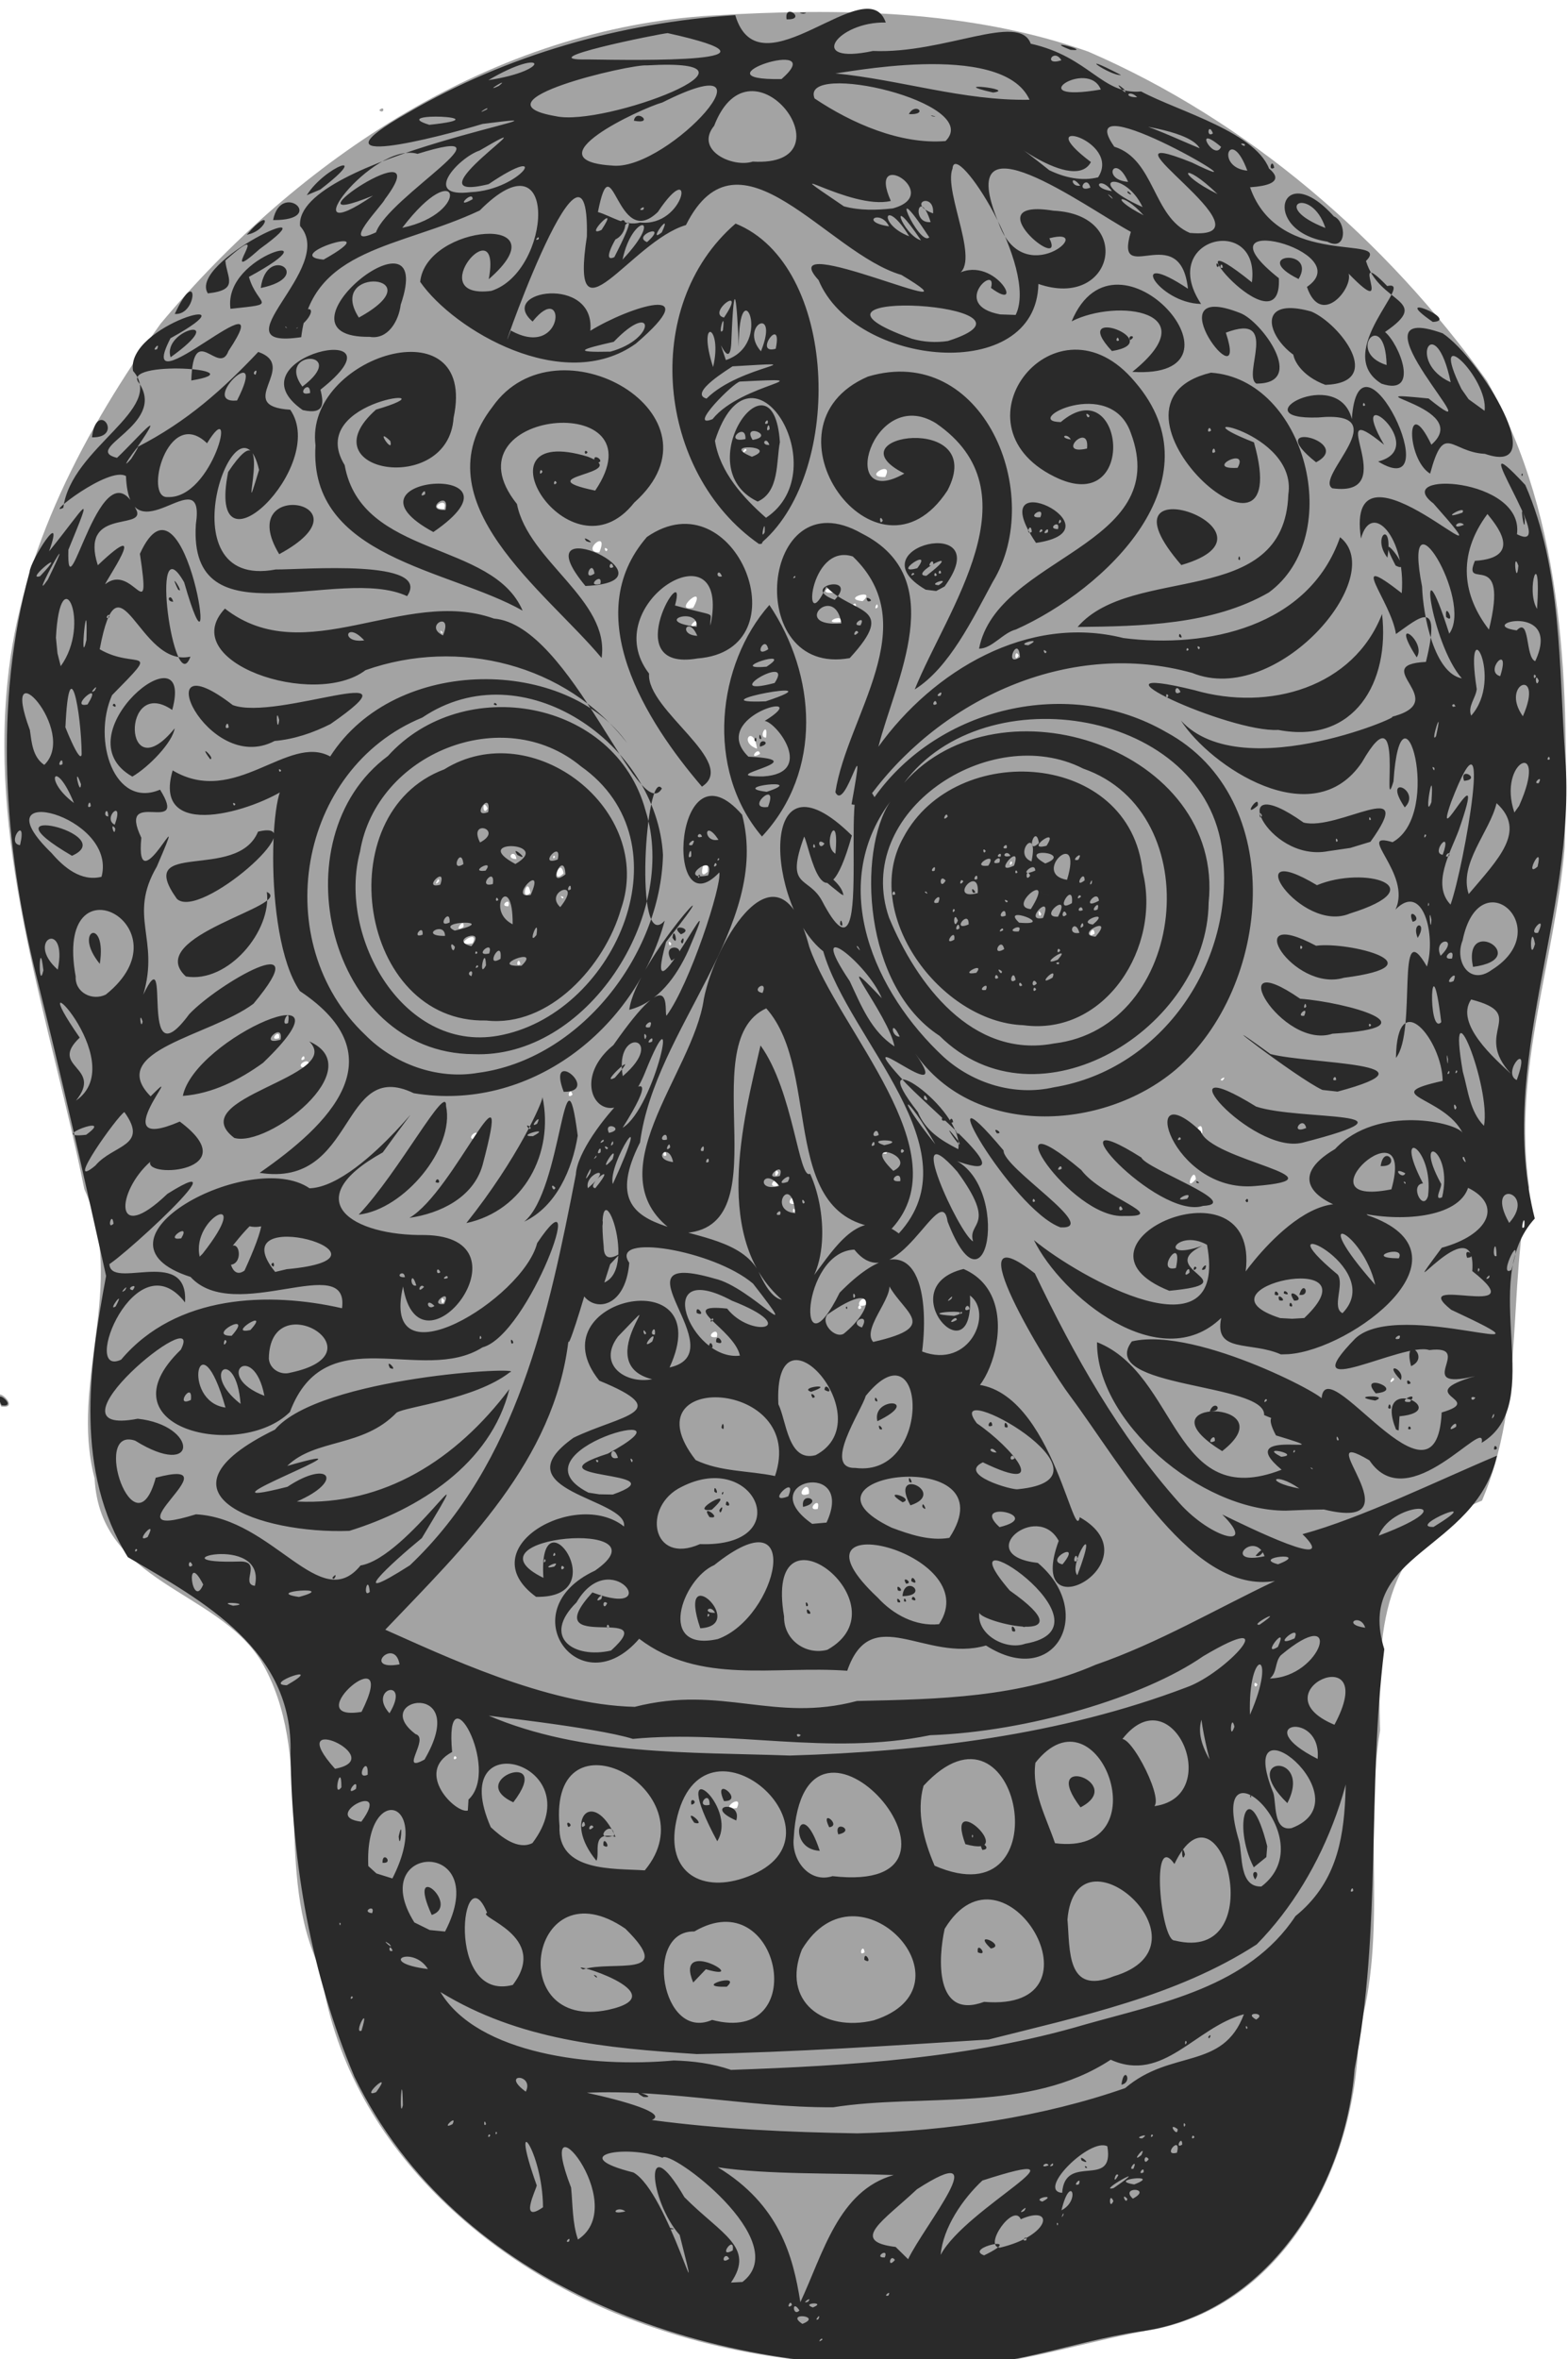 <?xml version="1.0" encoding="UTF-8" standalone="no"?>
<!-- Created with Inkscape (http://www.inkscape.org/) -->
<svg
    xmlns:inkscape="http://www.inkscape.org/namespaces/inkscape"
    xmlns:rdf="http://www.w3.org/1999/02/22-rdf-syntax-ns#"
    xmlns="http://www.w3.org/2000/svg"
    xmlns:cc="http://creativecommons.org/ns#"
    xmlns:dc="http://purl.org/dc/elements/1.1/"
    xmlns:sodipodi="http://sodipodi.sourceforge.net/DTD/sodipodi-0.dtd"
    xmlns:svg="http://www.w3.org/2000/svg"
    xmlns:ns1="http://sozi.baierouge.fr"
    xmlns:xlink="http://www.w3.org/1999/xlink"
    id="svg2"
    sodipodi:docname="mort_bis.svg"
    viewBox="0 0 2328.1 3501.9"
    sodipodi:version="0.32"
    version="1.0"
    inkscape:output_extension="org.inkscape.output.svg.inkscape"
    inkscape:version="0.46"
  >
  <sodipodi:namedview
      id="base"
      bordercolor="#666666"
      inkscape:pageshadow="2"
      inkscape:window-y="25"
      pagecolor="#ffffff"
      inkscape:window-height="722"
      inkscape:zoom="0.04375"
      inkscape:window-x="0"
      showgrid="false"
      borderopacity="1.0"
      inkscape:current-layer="layer1"
      inkscape:cx="6643.9265"
      inkscape:cy="-53.057226"
      inkscape:window-width="1023"
      inkscape:pageopacity="0.0"
      inkscape:document-units="px"
  />
  <g
      id="layer1"
      inkscape:label="Calque 1"
      inkscape:groupmode="layer"
      transform="translate(350.52 1589.6)"
    >
    <g
        id="g2487"
        inkscape:export-ydpi="12.86"
        inkscape:export-xdpi="12.86"
        inkscape:export-filename="/home/ben/Images/SVG/Motifs/skull.png"
        transform="translate(2375.9 92.241)"
      >
      <path
          id="path2489"
          style="fill:#a3a3a3"
          d="m-1296 1830.5c-156.6 4.2-313.3-6.4-461.9-58.2-237.3-79.9-456.6-271.1-492.3-530-71.9-146.4-6.1-318.58-88.8-458.99-65.7-105.71-239.1-114.99-246.9-270.49-37.9-144.74 49-288.12-15.3-429.54-50.2-248.63-140.3-495.67-114-753.65 19-194.77 115.2-374.23 227.3-531.13 205.2-245 493.9-438.7 820.5-457.4 185.6-11.1 379.7-8.9 556.6 53.6 237.26 102.6 442.06 279.5 592.13 488.8 117.86 208.99 121.69 459.58 115.32 693.22-14.67 168.49-77.84 332.25-52.65 503.73-32.15 150.76-6.52 316-69.95 465.03-151.53 61.81-155.57 196.96-151.39 340.84-24.78 148.98 11.59 303.08-32.13 449.38-1.05 186.6-102.16 397-299.13 439.2-96.3 15.8-189.6 48.7-287.4 55.6zm-345.4-175h-1.9 1.9zm196-435h-1.9 1.9zm2.7-4.6c-2.2-15.6-10.7 7.9 0 0zm-189.6-214.1c11-24.61-30.3 5.4 0 0zm-416.1-74.33c-3.9-8.32-7.1 7.09 0 0zm1189-108.98c-6.95-8.69-5.05 9.75 0 0zm-652.97-260.51c5.6-21.62-19.5 3.36 0 0zm-44.4-20.9l-6.2-5.17 6.2 5.17zm31.4-1.62c1.7-26.79-25.4 9.09 0 0zm-2.3-21.16c4.2-22.97-23.7 8.49 0 0zm577.27-74.85l-2.73 0.57 2.73-0.57zm311.77-0.76l-2.92 0.45 2.92-0.45zm-17.93-72.54c-0.5-10.14-11.75 11.5 0 0zm-6.84-15.2l-2.4 0.4 2.4-0.4zm-998.67-48.19c4.1-19.33-21.8 3.01 0 0zm25.4-14.5l-4.5-0.59 4.5 0.59zm189.3-28.63c-3.4-11.66-8.8 6.59 0 0zm10.3-6.29c-7.3-21.65-27.3 13.44 0 0zm-629.5-4.66c-6.8-11.92-4.8 12.87 0 0zm514.7-132.18l-1.4 0.04 1.4-0.04zm6.3-1.76c-5-8.67-4.2 9.66 0 0zm2.9-10.48c6-28.411-28.4 7.12 0 0zm-28.9-25.955c5-21.978-21.7 3.993 0 0zm620.77-9.993c-2.3-22.502-19.08 22.318 0 0zm-619.77-9.557c-5.6-11.288-7 14.714 0 0zm-166.5-25.721c-1.2-15.322-9 5.109 0 0zm326.2-2.294c15.2-16.66-29-1.659 0 0zm-606.7-22.435c4.6-21.992-23.2 4.815 0 0zm1076.2-8.299c1.57-25.499-18.47 4.632 0 0zm-1132.7-12.675c2.6-12.232-12.8 3.135 0 0zm197.7-44.326c-3.6-14.187-10.7 9.036 0 0zm964.97-20.965c9.6-9.669-8.91-0.179 0 0zm-1281.8-10.846c-5.3-28.074-16.9 14.154 0 0zm-76.2-7.724c9-22.54-27.7 0.007 0 0zm-5-13.45c0.7-11.83-10.6 6.88 0 0zm-37.7-30.79c2.8-17.05-17.8 5.2 0 0zm358.3-109.88c-2.3-13.96-9.1 5.96 0 0zm224.2-30.11c-6.3-10.6-3.7 8.17 0 0zm-295-0.94c12-24.09-34.2 6.4 0 0zm923.5-14.3c-1.4-16.55-14.6 9.55 0 0zm-937.1-10.07c2.2-17.04-17.4 11.37 0 0zm942.2 0.49l-1.8 1.12 1.8-1.12zm-84.4-19.45c-6.6-13.02-3.8 9.68 0 0zm-791.2-11.67c4.7-15.71-15.9 0.77 0 0zm81.7-13.71c-8.9-4.64 0.8 6.34 0 0zm722.5-2.63c2.8-8.47-9.5 5.99 0 0zm-771.5-3.53c-4.1-27.5-16.3 14.21 0 0zm781.3-9.05c-4.9-14.77-12.4 5.8 0 0zm-916.8-8.08c0.7-10.56-10.8 11.45 0 0zm956-2.8l-1.4 0.04 1.4-0.04zm-771.2-9.12c-5-25.68-19.9 19.08 0 0zm214-2.42c2.6-45.19-20.3 20.06 0 0zm452-12.75c-2-8.91-6.4 9.53 0 0zm-736-5.91c-2-17.35-18.5-0.37 0 0zm783.3-1.45l-3.5-5.92 3.5 5.92zm-726.1-1.35c-1.8-7.5-5.2 5.94 0 0zm756-2.55l-2.4 0.4 2.4-0.4zm-798-2.39l-2.5-1.06 2.5 1.06zm1187.1-35.99l-4.98-4.49 4.98 4.49zm-1245.1-31.32c-8.3-18.1-8.1 13.81 0 0zm404.4-81.09c-1.9-12.95-19 11.1 0 0zm25.6-0.66h-1.9 1.9zm-30-7.05c-4.8-36.81-28.4-10.01 0 0zm13.4-16.55c3.9-27.31-13.2 0.72 0 0zm-24.4-33.31c0.7-12.5-11.2 6.39 0 0zm399.5-88.59c-6.2-11.83-6.8 13.27 0 0zm-855.7-34.67c-6.3-6.78 0.2 7.33 0 0zm713.2 0.12l-2 0.57 2-0.57zm-315.6-3.88l-4.5-4.47 4.5 4.47zm-392-5.95l-3-2 3 2zm371.3-0.67c5.2-16.64-18.1 8.04 0 0zm215-4.65c3.7-14.42-32.6 3.74 0 0zm21.9-20.4c3.1-20.48-19.8 13.14 0 0zm-241.4-0.64c22.4-40.75-33.3 7.32 0 0zm274.1-0.99c-0.2-11.97-7.9 7.94 0 0zm-22.5-8.85c23.1-20.24-34.4-3.5 0 0zm-40.3-12.92c15.8-24.48-40.3 4.73 0 0zm-350.7-59.41c15.7-37.51-29.1-0.14 0 0zm12.2-4.55c-7.8-7.25-2.2 8.58 0 0zm6 0.43l-4 1.04 4-1.04zm-248.6-60.07c7.8-21.31-27.2-0.29 0 0zm638.6-42.9h-1.9 1.9zm16.2-4.81c14.7-27.19-36 1.08 0 0zm-205.7-39.69c-1.9-7.8-10.7 9.8 0 0zm-1106.6 1419.4c-21.2-42.69 34.1 4.56 0 0zm561.2-1924.1c8.4-8.8 7.8 7 0 0z"
      />
      <path
          id="path2491"
          sodipodi:nodetypes="ccccccccccccccccccccccccccccccccccccccccccccccccccccccccccccccccccccccccccccccccccccccccccccccccccccccccccccccccccccccccccccccccccccccccccccccccccccccccccccccccccccccccccccccccccccccccccccccccccccccccccccccccccccccccccccccccccccccccccccccccccccccccccccccccccccccccccccccccccccccccccccccccccccccccccccccccccccccccccccccccccccccccccccccccccccccccccccccccccccccccccccccccccccccccccccccccccccccccccccccccccccccccccccccccccccccccccccccccccccccccccccccccccccccccccccccccccccccccccccccccccccccccccccccccccccccccccccccccccccccccccccccccccccccccccccccccccccccccccccccccccccccccccccccccccccccccccccccccccccccccccccccccccccccccccccccccccccccccccccccccccccccccccccccccccccccccccccccccccccccccccccccccccccccccccccccccccccccccccccccccccccccccccccccccccccccccccccccccccccccccccccccccccccccccccccccccccccccccccccccccccccccccccccccccccccccccccccccccccccccccccccccccccccccccccccccccccccccccccccccccccccccccccccccccccccccccccccccccccccccccccccccccccccccccccccccccccccccccccccccccccccccccccccccccccccccccccccccccccccccccccccccccccccccccccccccccccccccccccccccccccccccccccccccccccccccccccccccccccccccccccccccccccccccccccccccccccccccccccccccccccccccccccccccccccccccccccccccccccccccccccccccccccccccccccccccccccccccccccccccccccccccccccccccccccccccccccccccccccccccccccccccccccccccccccccccccccccccccccccccccccccccccccccccccccccccccccccccccccccccccccccccccccccccccccccccccccccccccccccccccccccccccccccccccccccccccccccccccccccccccccccccccccccccccccccccccccccccccccccccccccccccccccccccccccccccccccccccccccccccccccccccccccccccccccccccccccccccccccccccccccccccccccccccccccccccccccccccccccccccccccccccccccccccccccccccccccccccccccccccccccccccccccccccccccccccccccccccccccccccccccccccccccccccccccccccccccccccccccccccccccccccccccccccccccccccccccccccccccccccccccccccccccccccccccccccccccccccccccccccccccccccccccccccccccccccccccccccccccccccccccccccccccccccccccccccccccccccccccccccccccccccccccccccccccccccccccccccccccccccccccccccccccccccccccccccccccccccccccccccccccccccccccccccccccccccccccccccccccccccccccccccccccccccccccccccccccccccccccccccccccccccccccccccccccccccccccccccccccccccccccccccccccccccccccccccccccccccccccccccccccccccccccccccccccccccccccccccccccccccccccccccccccccccccccccccccccccccccccccccccccccccccccccccccccccccccccccccccccccccccccccccccccccccccccccccccccccccccccccccccccccccccccccccccccccccccccccccccccccccccccccccccccccccccccccccccccccccccccccccccccccccccccccccccccccccccccccccccccccccccccccccccccccccccccccccccccccccccccccccccccccccccccccccccccccccccccccccccccccccccccccccccccccccccccccccccccccccccccccccccccccccccccccccccccccccccccccccccccccccccccccccccccccccccccccccccccccccccccccccccccccccccccccccccccccccccccccccccccccccccccccccccccccccccccccccccccccccccccccccccccccccccccccccccccccccccccccccccccccccccccccccccccccccccccccccccccccccccccccccccccccccccccccccccccccccccccccccccccccccccccccccccccccccccccccccccccccccccccccccccccccccccccccccccccccccccccccccccccccccccccccccccccccccccccccccccccccccccccccccccccccccccccccccccccccccccccccccccccccccccccccccccccccccccccccccccccccccccccccccccccccccccccccccccccccccccccccccccccccccccccccccccccccccccccccccccccccccccccccccccccccccccccccccccccccccccccccccccccccccccccccccccccccccccccccccccccccccccccccccccccccccccccccccccccccccccccccccccccccccccccccccccccccccccccccccccccccccccccccccccccccccccccc"
          style="fill:#2a2a2a"
          d="m-1346.4 1829.4c-328.8 12.7-702.2-115.3-853.8-428.8-64.2-152.6-92.8-314.8-94.9-480.19 4.3-152.67-127.9-224.88-241.5-290.97-78.8-126.9-58.4-279.02-32.3-417.34-32.5-146.55-66.3-296.75-103.3-444.29-49-194.72-63.6-406.35-10.3-600.75 1.1-16.83 53.7-99.72 28.9-30.49 54.7-67.32 68-97.99 28.7-2.39-3 106.97 50-168.48 101.7-57.46 9.5 28.16-85.1-4.25-58 80.46 83.1-78.89 7.6 29.04 11.2 28.03 41.1-32.79 68.7 70.18 51.3-45.06 68.7-150.65 123.4 243.21 65.7 42.35-52.8-92.75-14.8 177.09 9.3 110.3-76.9 17.37-105.7-164.36-134.7-10.96 54.1 31.57 93.8-8.45 18.3 68.22-29.7 67.05 3.5 169 71.3 140.18 44 70.68-64.8-5.78-27.8 71.4-10.4 107.05 76.8-82.19 23 42.76-43.4 74.45 4.6 106.75-20.1 190.09 44.4-92.29-9.8 134.78 68.2 29.01 42.4-45.09 193.4-132.57 95.4-15.5-64.1 47.97-219.9 69.34-152.7 137.44 59.5-59.82-75.5 88.685 43.3 37.462 99.6 74.222-51.7 85.129-43.9 59.695-50 44.219-56.1 125.67 25.5 47.615 133.3-83.528-132.2 153.9-85.6 97.958-9.7 52.31 117.5-25.18 111.8 63.19-73.3-94.87-156 113.11-94.9 84.95 82.1-97.22 219.7-101.05 328-76.32 11.5-86.02-159.4 25.26-224.9-46.48-168-54.04 89.2-191.61 176.7-131.58 84.7-2.511 216.8-202.6 108.7-53.243-128.5 71.281-45.4 124.2 62.6 122.62 164.8 2.89-8.3 223.42-32.5 76.39-34.9 148.94 178.3 18.08 199.1-64.41 79.9-118.84-12 136.16-81.1 154.75-89.6 56.67-233.1-44.92-286 95.98-73.8 72.58-282.6 23.95-161.9-92.54 38.3-75.89-214.8 131.56-64 102.51 90.3 9.86 90.7 91.15-3.8 32.56-66-22.29-0.8 171.1 30.5 54.99 125.3-33.44-84.6 99.03 59.7 54.31 115.4 6.25 184.6 149.76 244.4 75.93 70.7-11.55 188-201.89 91-40.64-46.1 37.78-117.7 104.09-17.8 40.44 159.9-151.55 206.2-373.31 246.5-580.18 3.2-63.731 162-215.68 69.4-69.257 48.3-29.661 88.5-219.54 33.4-82.285-43.6 110.08-125.9 24.164-47.1-40.478 92.4-131.98 74.5-47.36 78.9-43.64 34.8-47.44 82.1-192.55 78.4-212.65-82.8 87-67.5-201.79 33.8-85.64 43.4 165.07-129.6 317.42-151.5 486.39-83.5 165.1 127.2 102.99 175.7 191.05 64.1 146.26 104.2-135.01 208.5-55.94 113.8-124.21-74.2-286.62-112.2-418.74-84.5-67.14-99.2-311.43 42.5-171.9-41.8 149.6-62.7 16.44-70.8 1.58-28.6 77.84 5.4 57.73 26.1 94.7 89.4 171.78 10.8-269.84 78.3-153.21 95.1-133.91 288.5-179.81 432.63-96.79 182.58 98.45 156.87 379.51 14.23 501.57-108.26 91.227-299.16 100.9-386.36-24.32 66 94.262-113.3-62.8-13.3 44.869 51.6 53.003 188.7 161.49 57 107.92 102.2 22.425 66.4 257.81 4.3 96.621-9.5-65.528-76.3 119.86-138.4 41.73-79.6 2.97-86.4 194.69-21.8 63.84 115.9-117.62 133.4 0.77 122.4 87.4 70.9 26.99 106.3-57.43 71-83.18 7.2 125.94-119.5-12.42-9.5-39.32 108.1 46.61 15.2 240.75-13.8 174.25 137.9-36.26 177.4 241.92 186.3 194.17 114.8 65.01-83.3 176.49-31.2 35.09-32.1-59.52-129.7 21.46-31 32.77 86.5 72.59 26.1 188.55-77 122.58-90 26.2-170.1-66-206 37.47-108.5-7.84-218.5 21.32-308.9-47.49-87.1 101.54-193.3-41.67-65.6-101.11 112.7-78.28-202.8-51.4-76.6 10.72-8.7-133.82 109.7 30.84-10.9 28.15-99.1-72.31 59.2-161.06 130.6-104.38 6.7-41.78-186.5-52.58-74.8-131.84 70.5-33.92 152.4-37.73 38.1-84.59-98.2-122.36 179.2-182.06 104.3-19.61 101.4-22.71-93.6-178.38 67.2-131.83 53.2 11.97 136.5 109.88 56.8 7.41-58.4-49.9-214.7-75.72-183.8-30.91-8.9 106.63-121.1 61.17-55.1-32.92 51.3-123.93-39 183.97-35.1 147.73-21 179.05-154.8 306.69-272.1 429.75 82.7 36.48 238.9 111.71 370.4 114.49 129.7-33.1 206.5 24.18 330-8.7 121.3-2.58 241.3-4.72 354.4-53.79 93.5-32.41 176.68-81.74 266.17-124.27-122.07 19.95-224.67-167.64-303.97-274.46-32.9-43.31-177.5-280.07-52.5-182.12 58.3 121.9 123.9 239 214.36 340.58 48.24 54.04 117.25 70.38 63.87 17.26 39.55 19.29 177.5 86.65 119.12 29.19 87.33-23.69 203.13-80.56 288.81-116.51-32.31 142.65-212.05 143.66-167.35 287.28-25.66 207.3-3.6 417.52-44.13 623.32-13.75 178-130.7 364.9-320.18 389.6-104.1 15.6-203.9 58.9-311 50.4zm-159-38.4c0.2-6.1-10.1 7.3 0 0zm-22-20.5h-1.9 1.9zm-7.7-3c31.2-12.1-27.1-17.9 0 0zm28.7-3.5h-1.8 1.8zm-5-3.4c5.7-12-8.3 4.2 0 0zm-28-13c-11.8-18.3-10.2 10.4 0 0zm19.9-4.5c21.8-8.9-19.5-6.9 0 0zm-18.6-7.8c33.8-72.1 56.5-165.6 138.6-188.7-85-3.3-188.9-0.3-261.2-11.6 91.5 55.6 111.9 132 122.6 200.3zm-12.5 4.3c-2-10.9-10.1 8.6 0 0zm23.9-5c8.3-10.2-12.8 4.6 0 0zm119.3-9.1c5.5-10.1-9.9 2.6 0 0zm-10.5-5h-1.4 1.4zm-213.1-2.1l-1 1.2 1-1.2zm232.1-3.9h-1.4 1.4zm-225.2-9.2c78.2-59.9-109.4-199.1-118.6-184.3-54.8-20.6-144.5-3.6-43.2 21.8 51.7 29.1 108.5 249.9 68.6 92.7-45.2-50.8-55.1-162.6 7.1-56 54.4 54.9 105.5 73.9 69.1 126.7l17-0.9zm-109.6-78.5c-9.7-4.8 21.2 1.4 0 0zm291 69.7c53.9-25 19.5 22.1 0 0zm45-23.9c-7.5-10.7-11.7 14.3 0 0zm-246-1.7c-6.7-13.2-14.9 10.5 0 0zm265.6 0.6c24.5-51.1 133-181.1 13.1-103.8-49.4 46.5-101.3 77.1-31.6 85.6l18.5 18.2zm-34.6-2.6c6.4-16-18 1 0 0zm147.4-3.1c65.4-31.7-31.6-11.4 0 0zm-64.5-0.7c37.2-70.4 237.4-166.9 62-110.4-28.6 26.7-58.4 69.3-62 110.4zm135.4-123.6l3.7-1.3-3.7 1.3zm-444.1 117c3.5-25.1-23.9 13.1 0 0zm537.1-0.5l-2.1-0.1 2.1 0.1zm-140.5-3.6c76.2-17.9 81.9-64.7 31.1-42.2-10.7-24.9-56.3 40.1-31.1 42.2zm69.9-28.9l1.9-0.6-1.9 0.6zm-709.6 19.8c3.8-10.2-8.9 3 0 0zm678.9-1.9c2.4-10.5-9.6 2.8 0 0zm-665.6-1.1c81.6-53.6-68.4-227.9-10.2-77.1 2.6 25.7 1.7 52.3 10.2 77.1zm612.3 0.3l2.8-3.8-2.8 3.8zm8.6-11l-1.9-0.6 1.9 0.6zm92-12.7c-3.4-5.4-1.4 7.2 0 0zm7.8-12.9c1.4-8.9-5.5 9.6 0 0zm-772.6-11.6c-0.5-84.8-51.8-151.7-9.3-32.4-0.6 5.4-27.2 58 9.3 32.4zm122.3 6.1c-12.2-9.3-25.8 6.5 0 0zm592-0.6c9.2-12.8-13.9 7.2 0 0zm55.5-1c28.8-14.6 13.5-56 0 0zm-653-4.5l-2.4 0.7 2.4-0.7zm730.1-9.2c-6.7-15.5-6.9 15.3 0 0zm-105.5 0.8c24.4-12.6-16.9-4.8 0 0zm96.4-0.5l-3.5-1.1 3.5 1.1zm29.8-3.6c-10.4-11-1.7 10.2 0 0zm8.2-0.3c30.3-16.2-20.5-18.6 0 0zm-105-8.6c4.2-60.3 78.2-4.2 67.1-69.1-25.4-13.4-105.6 65.9-67.1 69.1zm34.6-37.2c-3.6-6.2 7 1.5 0 0zm-5.6-10.8c-6.3-12.2 18 8.9 0 0zm11 1.5h1.9-1.9zm-15.4-6.7l0.5-1.3-0.5 1.3zm51.8 46.1c62-42.3-27 7.3 0 0zm-79.4 2.6h-1.9 1.9zm29-4h-1.4 1.4zm81-4c43.62-16.7-43.2-6.8 0 0zm-82.2-0.2c5.5-14.1-12.1 4.6 0 0zm61.2-3.7l-6.1-2.3 6.1 2.3zm-2.6-9.8c-4.4-6.7-9.6 17.6 0 0zm-306.2-2l-1.8 0.2 1.8-0.2zm343.7-2.2c1.8-11.9-11 5.4 0 0zm-11.9-2.1h-1.9 1.9zm-13.5-1h-2.4 2.4zm10.4-2.4c7.5-17.7-10.4 3.4 0 0zm-126-5c-3.9-7.5-15.5 6.1 0 0zm6.1 0.4c3.7-8.7-10 4.6 0 0zm138 0h-1.9 1.9zm-131-5.6l-1.8 1.5 1.8-1.5zm12-2l-1.7 0.5 1.7-0.5zm123.5-1.9c-7.7-10.6-8.6 12.6 0 0zm-10.9-6c9.3-19.5-18.5 14.8 0 0zm52.91-3.6c6.85-28.3-23.51 6.4 0 0zm7.8-12.1c-0.18-15.7-11.86 8 0 0zm-1023.6-6.6l-2.9 0.4 2.9-0.4zm964-2.5c15-9.7-15.4-0.5 0 0zm77.78-1.7c-3.27-7.7-6.45 6.3 0 0zm-1045.5-2.5c-2.7-6.1-5.5 6.8 0 0zm984 0c-2.7-6.1-5.5 6.8 0 0zm-439-3.3c134.7-3.3 276.7-24.8 397.6-67.2 68.51-58.4 144.86-25.8 176.3-109.6-72.31 19.3-119.66 102.8-197.8 67.5-120.5 79.4-280.3 49.7-412.1 70.6-134.1 0.7-264.7-31.6-394.5-19.6-134.4-36.1 172.6 18.8 125.3 38.5 101.1 13.6 203.2 18.1 305.2 19.8zm-249.5-25.2l1.4-0.2-1.4 0.2zm-68-28.8c-26.4-14.6 24.8 1.9 0 0zm709.5-18.2c4-30.7 17.6-3.4 0 0zm11.5-19l1.8 0.1-1.8-0.1zm3.7-8.2l2.7-1-2.7 1zm66.77-1.3h1.86-1.86zm34-23.5h2.4-2.4zm2.12-11.5l8.88-4.4-8.88 4.4zm4.88-2h-1.86 1.86zm6-5.5c6.55-8.4 1.25 7.2 0 0zm22-16h1.92-1.92zm-1078 158.4c-3-5.4-2.7 6.9 0 0zm1010.5-5.6c-16.92-11.8 0.64 14.7 0 0zm-1000.5 0.6h-1.5 1.5zm-26.3-3.2l-2.5-0.1 2.5 0.1zm-44.2-1.2h-1.4 1.4zm1082.5-2.6c-3.72-8.1-2.95 9.2 0 0zm-1088.1-0.9c8.2-16.5-19.5 10.2 0 0zm49.7-0.1c-3-11-4.2 6.5 0 0zm-123.4-28c-1.2-64.2-6.3 26.7 0 0zm-39.7-19.4c27.9-37.8-26.2 10.9 0 0zm222.2-0.7c13.2-26.8-38.7-28 0 0zm304.8-32.3c176.9-6.3 354.6-17 524.9-67.2 113.1-32 243.46-55.6 313.05-161.1 117.6-95.3 48.89-250.65 92.6-372.02 10.7 143.64-45.42 307.42-150.12 414.02-118.97 77.1-262.43 106.8-398.13 141.2-144.4 9.1-289.3 18.9-433.3 21.6-133.9-8.9-263.3-20.2-380.6-92.1 55.4 92.7 226.3 112.7 346.5 101.6 28.8 0.8 57.8 4.5 85.1 14zm613.2-90.6l3.3-1.4-3.3 1.4zm-966.7 86.6h-1.9 1.9zm1061.7-17.7l-2.9 0.7 2.9-0.7zm-31.75-19.4c-2.99-7.4-3.37 9.8 0 0zm97-5l-1.87 0.6 1.87-0.6zm-1322.2-12.1c13.6-44.3-12.9 5.9 0 0zm1315.5-4.3c-3.68-8-2.79 5.8 0 0zm-554.82-11.1c156.2-50.2-23.1-244-106.7-105.3-31.1 77.4 32.3 123.2 106.7 105.3zm-14.1-89.8c-0.7-16.8 14.2 8.8 0 0zm-17.9-22.6h2.4-2.4zm-208.1 111.8c148.4 39.3 101.3-206.1-26.4-131.3-75.7-1.7-49.1 164.2 26.4 131.3zm21.8-49.3c-54 1.5 24.2-22 0 0zm-49.9-6.2c-29.2-70.3 89.3 0.9 18.8-19.7l-18.8 19.7zm835.84 55c17.85-10.9-21.01-11.8 0 0zm21.83-2.8h-1.86 1.86zm-984.17-11.6c108.4-23.6-67.6-75.1-37-60.1 43.3-14 139.2 14.9 62.8-60.4-141.2-97-182.1 153.1-25.8 120.5zm558.4-11.9c189.6 15.7 30.2-254.8-58.5-108.4-9.7 43-15.1 135.6 58.5 108.4zm-9.3-73.5c-2.7-18.6 17.3 7.3 0 0zm19.3-5.7c-29.7-28.3 24.8-4.4 0 0zm-947.2 72.7c-2.7-6.1-5.5 6.8 0 0zm237.4-18.6c55.7-72.7-54.9-101.1-38.1-107-37.2-91.1-63.4 133.3 38.1 107zm892.1-12.8c155.29-46-56.3-233.1-68.5-84.2 3.9 44.5-1.9 112.9 68.5 84.2zm-768-0.5c-10-6 4.8 7.6 0 0zm-250.1-10.3c-22-36-78.3-9.9 0 0zm274.6 0.7h-2.4 2.4zm-327-28c-5.1-12.4-7.4 4.2 0 0zm6-0.7l-2.5-2.4 2.5 2.4zm-11-9.4c-16.3-10.7 10.6 12.5 0 0zm1166.1-5c146.87 36.9 68.18-255.71-0.28-113.6-36.36-51.8-20.06 115.3 0.28 113.6zm-1083.2-13.3c72.6-140.1-119.8-131.5-45.6-13.5l22.9 11.3 22.7 2.2zm-19.8-24.6c-38.9-85.6 43.9-14.7 0 0zm-135.1 12.9c-3.4-5.4-1.4 7.2 0 0zm1478.4-4c32.35-51.4 1.54 42.3 0 0zm-1250.9-5.9h-2.4 2.4zm-180.9-5.6c5.7-14.8-17.5-1.9 0 0zm1456.6-33c0.19-10.8-8.17 5 0 0zm-136.3-6.6c95.94-72.7-82.28-230.66-33-67.2 5.33 21-0.27 68.3 33 67.2zm-9.29-10.4c-10.05-15.3 10.67-14.6 0 0zm-2.01-18.1c-32.95-64-7.4-140.61 19.98-31.3l-1.28 16.1-18.7 15.2zm3.33-47.8h-1.86 1.86zm-8.83-57.63c2.12-8 1.81 7.08 0 0zm-1273.4 121.93c61.2-120.05-41.6-142.97-35.8-18.4l12.1 11 23.7 7.4zm-14.7-23.2c-0.4-19.2 17.5 1.6 0 0zm24-39c7.3-33.7 2.4 26.2 0 0zm518.5 59.4c161-61.5-68.7-263.94-106.4-82.1-16.2 77.5 39.5 107.9 106.4 82.1zm-45.5-52.4c-77.3-143.29 33.3-53.07 0 0zm-11.3-54.08c0.1-25.11-22.9 5.38 0 0zm26.3 36.58l1.8-0.6-1.8 0.6zm-49.1-10c-18.9-26.31 21.6 6.4 0 0zm62.3-3.3c-51.3-22.48 9.6-31.4 0 0zm-66.5-23.43c-3.5-13.8 12.4-3.13 0 0zm48.3-5.37c-18.3-40.97 32.3 0.45 0 0zm161.2 111.4c253.6 29-43.5-316.07-57.7-55.8-3.2 32.1 23.3 66.9 57.7 55.8zm-19-37.6c-28.8-87.89-51.5-2.3 0 0zm27.5-24.4c-7.7-23 27.1-5.4 0 0zm-13.5-10.6c-14.3-29.4 19.3-2.2 0 0zm-273.8 64c99.3-119-143.2-246.95-126.6-65.8-2.9 68.7 79.8 62.7 126.6 65.8zm-71.7-14.2c-50.9-61-5.4-110.1 28.3-35.4-37.1-9.7-22.6 23.2-28.3 35.4zm26.3-37.1c-1.8-27.7-34.9 9.1 0 0zm-30.7-13c-5.3-8.9-11.2 11 0 0zm-12.6-2.5c-1.7-15.5-9.7 9.7 0 0zm27.3 30c-1.5-18.5 14.2 8.3 0 0zm-52.3-27.6c-6.2-13.1 10.3-2 0 0zm544 57.5c192.2 83.5 126.7-273.9-16.4-118.65-11.1 39.55 0.8 82.05 16.4 118.65zm70.9-23.4c-9.5-19.3 17.5-1.3 0 0zm-25.2-8.6c-32.1-86.39 82.4 23.1 0 0zm11.6-11.9c-2.4-7.1-2.4 7.2 0 0zm5.7-4.2h-3.4 3.4zm308.77 31.3c-5.77-22.2-5.5 17.4 0 0zm-968.87-16.8c90.5-119.65-130.4-180.41-61.9-23.6 15.4 14.4 40.3 34.5 61.9 23.6zm-28.4-60.5c-73.2-33.74 62-81.06 0 0zm11.3-21.8l-2.4 0.05 2.4-0.05zm-5.3-6l-4.1 9.57 4.1-9.57zm798.3 88.5c160.28 20.5 64.6-237.85-29.1-119.42-5.7 41.98 16 80.92 29.1 119.42zm37.9-53.2c-62.8-82.73 69.4-36.3 0 0zm313.36 30.8c112.69-42.42-88.13-203.46-27.09-52.05 4.67 14.97-0.68 57.25 27.09 52.05zm-6.29-37.1c-74.8-72.17 38.96-75.56 0 0zm-1374.9 27.6c47.8-64.99-63.7-7.6 0 0zm159.1-32.84c49.1-45.49-36.2-197.82-24.3-70.65-56.9 30.48 5.9 92.19 23.3 86.89l1-16.24zm1009 10.54c118.42-4.4 38.45-198.54-38.1-100.43 19.1 1.87 72.92 113.33 38.1 100.43zm-7.1-11.12c-8.4-19.91 16.5 2.77 0 0zm-1.9-16.92c-13.8-28.14 18.5 3.12 0 0zm-1188.7-0.76c0.1-41-13.9 18.39 0 0zm21.6 2.38c4.3-21.15-19.5 13.38 0 0zm-6.6-12.46l-1.7 0.44 1.7-0.44zm24-8.54c1.6-32.98-20.3 9.12 0 0zm84.4-22.54c70.5-120.69-84.1-90.84-13.3-37.79 21.6 6.07-25.8 59.3 13.3 37.79zm-132.9 13.69c83.2-15.49-80.5-89.67 0 0zm1298.5-13.78c-16.84-65.66-27.42-142.07 20.88-111.31-30.3 38.89-49.75 60.69-20.88 111.31zm160.45-0.85c6.8-73.51-104.88-52.77 0 0zm-783.49-4.99c199.2-6.04 402-30.24 588.95-101.32 59.21-21.07 148.66-119.7 24.49-46.03-87.04 60.42-259.74 112.11-405.44 117.16-151 31.14-293.2-8.68-441.2 5.46-56-17.69-238-36.54-214.8-34.77 139.9 59.74 298.8 54.14 448 59.5zm16-30.41c-9.3-5.87-5.6 7.51 0 0zm9-1.89l-2.9-0.53 2.9 0.53zm634.97-10.55c-5.17-22.28-8.35 24.09 0 0zm148.48-2.86c70.63-131.53-117.88-49.2 0 0zm-1412-0.7l-1.8 0.06 1.8-0.06zm1253-1l-2.4 0.05 2.4-0.05zm33.58-13.14c42.59-97.01-3.36-102.01 0 0zm-1277.6-2.2c32.6-54.33-33.5-37.15 0 0zm-41.5-2.1c59.8-118.99-99.4 16.47 0 0zm1254-10.06h-3.89 3.89zm-1365-29.45c61.8-35.59-38.4-1.04 0 0zm1459.7-10.05c77.75-1.8 111.29-114.43 16.12-34.33-9 10.09-5.05 25.28-16.12 34.33zm-42.74-9.55l-1.95 0.57 1.95-0.57zm-1249.5-11.38c-7.2-41.66-56.9 10.08 0 0zm314-20.52c79.3-71.82-114.2 8.22-27.7-86.27 109.2 41.12 27.5-72.39-23.6 14.82-52.1 51.39-4.6 84.3 51.3 71.45zm321.2-1.13c119.2-66.8-95.6-233.17-64.3-49.36-0.7 34.75 32.3 57.83 64.3 49.36zm-22.1-38.11l1.8-1.89-1.8 1.89zm-7.7-16.15c-4.3-14.78 12.1 5.19 0 0zm-1.5-10.43c-3.4-13.08 6.9 0.81 0 0zm700.23 60.4c17.25-38.91-27.17 17.14 0 0zm-26.07 0.13l-0.59 2.53 0.59-2.53zm-349.06-4.85c145.5-25.47-131.9-205.73-23-78.93 120.7 84.93-43.5 47.33-45.2 32.76-4.2 33.09 39.8 56.59 68.2 46.17zm-19.4-18.81c-3.9-17.24 11.9 5.09 0 0zm14.5-7.18c-0.1-16.27 11.2 6.66 0 0zm404.7 18.13c11.31-25.7-38.27 16.84 0 0zm-856.1 0.89c88.7-32.15 130.9-218.7-5.4-109.79-48.1 20.95-86 130.17 5.4 109.79zm-26.2-15.92c-36.2-106.51 72.1-4.2 0 0zm13.5-19.58c-2.6-6.82-4.6 7.58 0 0zm8.4-3.39c-7-13.94-20.5 0.53 0 0zm965.36 22.15c-7.05-22.47-36.2-5.04 0 0zm-1122.3-1.23c-3.2-9.45-6.3 5.33 0 0zm965.57-3.34c42.24-29.36-17.72 2.38 0 0zm-476.07-0.7c71.9-107.57-243.8-182.42-90.9-39.36 22.8 25.05 56.2 42.95 90.9 39.36zm-61.4-32.8c-4-12.64 10.4 3.67 0 0zm9.5-1.22c-1.1-10.39 7.1 3.49 0 0zm11.4-2.9c1.1-10.79 11.7 6.62 0 0zm-13.8-4.71c3.4-33.87 41.6-0.67 0 0zm-6.7-8.37c-4.6-14.18 12.4 3.9 0 0zm12.2-10.07c-8.6-13.68 12.2-1 0 0zm7.6-3.86c0-14.26 14 9.55 0 0zm-442.8 51.5l-1.4 0.04 1.4-0.04zm-564-15c31.6-3.03-28.9-7.53 0 0zm555.3-3.83c-8.5-6.97-6 13.49 0 0zm-8.8-6.01c6.2-15.25-15.5 8.8 0 0zm-448.8-3.16c62.2-16.73-56-8.27 0 0zm105.1-7.57c-2.6-28.81-11.5 11.08 0 0zm-74.2 0.33l-3.2-1.87 3.2 1.87zm-173.1-11.24c-27.9-54.26-16.3 39.61 0 0zm76.7 1.96c18.7-81.45-160-31.66-21.4-36.11 32.4-0.02-0.6 33.53 21.4 36.11zm1221.2-15.73c35.8-94.96-14.7-15.82 0 0zm-1315.5-2.93l-6-4.88 6 4.88zm1259.6-2.32l-2.3-0.24 2.3 0.24zm-706-6.02c-5.7-8.84-6.2 8.96 0 0zm-14.8-1.53c12.6-12.7-25.1 5.8 0 0zm1118.8 0.05l-10.85-0.97 10.85 0.97zm-364.17-3.36c31.3-38.16-28.4-6.03 0 0zm-1291.8 1.4c-5.1-13.86-8.9 8.11 0 0zm1611.8-1.55c50.35-19.07-40.97-10.72 0 0zm-1087.4-5.07c-1.8-8.22-4.8 7.67 0 0zm790-1.02c-1.9-18.25-10.6 9.06 0 0zm277.48-5.88c-14.99-40.32-65.03 14.04 0 0zm-13.35-0.8c19.03-21.87 10.54 4.74 0 0zm-1039.7-1.06c-0.9-9.18-6.6 6.17 0 0zm-620.8-7.16c-2.7-6.1-5.5 6.85 0 0zm835.5-8.94c145.4 5.02 83-141.21-27.1-85.07-59.4 28.61-45 117.01 27.1 85.07zm14.2-40.03c-15.4-22.44 21.8 3.88 0 0zm14.6-10.4c8.9-13.9 1.4 12.21 0 0zm-11.3-0.57c-39.1 5.66 43.3-39.73 0 0zm21-7.12c-0.2-13.92 11.1 5.59 0 0zm-6-17.44c4.6-6.86 0.7 7.02 0 0zm-11.2-2.46c-0.9-15.08 9.3 8.59 0 0zm797.93 77.22l-4.5-0.59 4.5 0.59zm-448.93-8.5c92.4-141.02-252.5-94.87-85.7-15.11 27 10.09 56.5 20.11 85.7 15.11zm-40-45.78c-1.1-12.6 10.1 10.42 0 0zm-17.8-2.46c-33.1-60.26 56.6-18.7 0 0zm8.5-25.02l-2.4 0.05 2.4-0.05zm-20.2 20.45c-34.7-21.91 20.4-5.85 0 0zm9.8-30.69c-2.7-14.88 9.3 7.17 0 0zm-1130.7 82.32c16.4-31.89-22.3 11.22 0 0zm1827.9-2.08c138.58-52.09 21.22-54.26 0 0zm68.67-2l-2.4-0.04 2.4 0.04zm-631.67-10.63c69.8-17.03-45.9-41.8 0 0zm644.42-0.34c84.7-52.01-42.23 1.03 0 0zm-901.32-6.44c44.6-95.74-112.2-61.93-21.3 1.9l21.3-1.9zm-34.8-23.25c-4.2-24.97 32.9-8.08 0 0zm22.4-26.82l1.6 0.13-1.6-0.13zm3-7.98l2.3 0.11-2.3-0.11zm-47.4 19.11c15-36.1-36.6 14.01 0 0zm-260.6-2.66c104-36.64-133.9-20.25-7.2-60.74 149.4-81.19-152.4-5.25-28.9 57.9l16 2.49 20.1 0.35zm601.6-7.93c165.6-15.91-116.3-170.57-61-97.82 52.1 35.62 112.9 108.29 8.9 57.93-38.4 18.34 44.6 41.9 52.1 39.89zm-17-78.92l0.4-1.33-0.4 1.33zm-2.6-13.54c-1.9-15.72 10.8 5.48 0 0zm-321 87.35l-2 0.57 2-0.57zm-1-3.98l-3.5-1.08 3.5 1.08zm-19.1-10.48c49.6-145.39-221.7-157.13-117.8-23.71 36.8 17.65 78.6 15.49 117.8 23.71zm-56.7-59.67l2.5 0.09-2.5-0.09zm-22.8-12.32c2.8-15.66 5.9 9.41 0 0zm199 60.01c115.6 14.53 105.5-218.37 15.2-106.95-5.7 21.19-65.3 108.34-15.2 106.95zm35.8-57.71c-5.1-13.19 10.3 3.96 0 0zm-3.3-11.67c-8.8-37.32 68.7-33.13 0 0zm10.6-15.13h-3 3zm-14-15.61c-1.4-11.93 8.3 6.49 0 0zm-360.5 97.06l-2 0.57 2-0.57zm-50.5-7.96c-7.2-4.45-0.4 7.51 0 0zm24 1.01l-5.9 0.15 5.9-0.15zm27-1.5c-6.5-8.42-0.7 9.47 0 0zm567.3-2.72c-5.2-11.61-10.5 7.46 0 0zm-589-0.96c-8.3-24.75-17.8 6.02 0 0zm293.5-3.84c101.1-53.43-63.2-238.09-55.4-75.58 12.1 24.18 14.1 86.61 55.4 75.58zm-4.7-85.14c-6.9-12.57 10 0.39 0 0zm-2.1-8.87c-20.6-6.8 39.8-13.62 0 0zm19.9-2.97c0.8-14.31 16.2 9.69 0 0zm255.5 93.14c-8.1-12.32-15.4-0.25 0 0zm9.1-15.19l-2 0.57 2-0.57zm-16.3-20.03l-1.8 1.83 1.8-1.83zm0.8-4.86c-1-14.11-11.8 5.92 0 0zm-208-19.56l-1.4 0.04 1.4-0.04zm-930.5-7.12c-39.2-138.61-66.8-9.11 0 0zm22.4-5.44c-6.5-86.59-62.1-48.2 0 0zm-73.8-5.86c3.5-30.23-25.6 12.14 0 0zm109.2-6.15c-16-83.03-77.5-29.65 0 0zm575.7-24.6c-96.3-23.99 37.5-154.58-50.8-63.34-31.1 41.74 11.2 70.9 50.8 63.34zm-537.2-9.75c139.8-29.13-30.7-132.48-31.9-20.68 1.3 15.84 18 24.87 31.9 20.68zm-70.1-25.82c23.1-60.06 35 17.62 0 0zm737.6 0.54c-8.3-39.69-96.9-77.95-19-69.84 35.4 45.15 112.9 29.6 7.2-11.69-121.5-64.99-61.9 90.41 11.8 81.53zm-45.8-14.69c2.5-12.76 10.3 10.33 0 0zm10.5-5.35c-0.8-17.52 17.8 7.44 0 0zm-25-18.69l2.9-0.58-2.9 0.58zm-3.9-24.59c-2.2-15.57 16.1 7.39 0 0zm-75.6 54.5l-8.3 3.87 8.3-3.87zm-636-2.01l-3.7-1.23 3.7 1.23zm13.6-9.62c-3.3-10.39-7 12.76 0 0zm632-0.46c9.9-23.83-22.1 15.86 0 0zm328.1 0.57c105.7-23.98 39.5-43.68 19.1-92.31 22.3 15.8-38.3 70.97-19.1 92.31zm-345.9-2.3l-3.5 0.57 3.5-0.57zm-235.8-3.6c-2.1-9.36-4.5 6.43 0 0zm-370.8-3.23c35.4-39.66-39.7 0.62 0 0zm628.4-1.83c1.9-18.43-10.9 2.13 0 0zm280.4-1.24c43.1-34.92 52.8-82.14-24.1-28.61-10.9 13.04 11 36.33 24.1 28.61zm3-38.83c2.9-5.42 2.7 6.88 0 0zm8.2-0.18l2.2-0.73-2.2 0.73zm-304.5 38.45c-6.6-12.46-4 6.56 0 0zm-21.2-1.13l-2.7 0.38 2.7-0.38zm-566.5-3.81c31.9-35.21-37.1 8.33 0 0zm908-3.78c14.2-24.88-23.2-7.49 0 0zm-220.6-11.52c-1-7.45-8.5 9.47 0 0zm361.4 0.34c0.1-9.52-18.7 10.29 0 0zm-4-6c41.2-11.42-65.6-4.19 0 0zm-356-3.62l11.1-5.39-11.1 5.39zm367.7-0.18c1.5-6.46-9.3 4.32 0 0zm11.3-6.3c-2.7-13.68-13 7.23 0 0zm-1267.8-4.03c15.8-29.75-13.7 9.19 0 0zm473.3-0.63c-14.1-14.44-11.7 8.68 0 0zm762.7-2.04h-1.9 1.9zm-748.3-0.83c13.1-27.18-25.6 3.03 0 0zm752.8-7.38c7.1-11.59-13.5 9.86 0 0zm-142.5-4.79c-4.4-10.86-3.5 10.73 0 0zm-1084.2-8.2c7.8-12.85-11.7 8.5 0 0zm11.4-0.19c10.3-12.51-12.7-2.15 0 0zm432.6-4.85c-6.1-7.47-11.8 12.45 0 0zm-11.5-2.07c-7.5-25.69-11.3 3.21 0 0zm279.2-4.45c53.6-22.56-14.6-192.74-0.9-52.99 0 38.67 44.8-11.49 9.6 25.83l-8.7 27.16zm-232.6-6.6c1.1-8.43-12.8 4.51 0 0zm-12.9-0.64h-5 5zm-50.6-0.6c-1.2-13.33-17.3 0.71 0 0zm99.2-5.14l-0.6 2.53 0.6-2.53zm-337.3-4.76c26.7-58.44 47.3-118.73-19.9-34.01-6.1 11.03-0.1 48.74 19.9 34.01zm290.7 2.47c-5.7-11.8-7.5 6.33 0 0zm-228-4.5c191.1-17.52-102.9-101.42-17.2 4.09l17.2-4.09zm-23-6.97c5.3-9.08 5.5 10.13 0 0zm258 9.5h-1.9 1.9zm-332.4-12.54c26.2-66.31 42.8 21.89 0 0zm-27.6-12.89c78.6-99.82-17.5-54.33-4.3 4.28l4.3-4.28zm-17.1-20.55c39.7-82.158 5.6-6.48 0 0zm1161.1 2.18c-9-29.93 37.1-20.63-23.5-103.57-82.2-92.589 3.2 93.54 23.5 103.57zm-1175.7-4.57c15.8-26.22-27.9 5.04 0 0zm64.6-11.04l-3.8 0.52 3.8-0.52zm-165.1-10.65c-2.4-20.3-10.6 10.6 0 0zm185.3-6.03c98.4-26.39 31.7 34.45 0 0zm519-46.655c43.5-37.3-6.1-22.505 0 0zm11 0c37.4-45.674-17-2.294 0 0zm26-6.149c64.1-140.84-8.3-29.828 0 0zm-768.3-27.398c26.4-31.442 80.1-28.214 43.1-79.428-9.9 5.06-91.8 119.88-43.1 79.428zm734.5 11.212c6.4-22.167-16 25.656 0 0zm-655.5-0.852l-2.4 0.726 2.4-0.726zm669-16.939l-4.7 5.075 4.7-5.075zm20-2.966c9.7-29.464-26.5 29.645 0 0zm-24.3-3.158c2.7-7.164-8.3 8.632 0 0zm-669.6-7.941c38.7-40.569 23-1.022 0 0zm676 1.013c2.2-15.619-9.7 6.948 0 0zm11.1-6.679c-9.1-7.352-2.2 6.889 0 0zm520 1.939c10.6-60.986-146.8-165.29-60-55.132 11.4 27.947 34.8 42.219 60 55.132zm-50.7-74.832c-1.8-14.095 11.3 8.823 0 0zm-461.8 67.057c1.1-11.822-7.4 8.805 0 0zm513.4-3.307c-36.1-46.01 9.1 20.49 0 0zm-34.9 3.925c-43.6-77.398-64.2-80.419 0 0zm-492.7-4.377c2.4-8.295-11.1 7.42 0 0zm13.1-7.312l-3.2 0.35 3.2-0.35zm-781.3-2.501c46.6-33.7-61.5 7.003 0 0zm776.3-2.792c25.8-5.901-9.3-19.109 0 0zm518.1-0.194c-8.3-8.632 2.7 7.164 0 0zm-7.1-15.919c-2.3-13.468-10.2 6.188 0 0zm-11.7-2.234c-1.6-12.328-10.5 2.381 0 0zm-9.2-3.854l-2.7-0.644 2.7 0.644zm2.9-7.888l-3.1-0.396 3.1 0.396zm-1.4-13.105h-3 3zm-1283-4.75c85.6-58.875-89.7-230.52 5.6-93.495-47.2 44.764 35.8 42.613-5.6 93.495zm1452-19.763c162.17-26.503 270.38-188.7 250.29-348.19-23.76-213.04-352.79-265.81-472.69-103.69 142.8-162.03 475.96-49.6 452.15 177.84-1.98 186.25-253.25 342.42-399.55 197.62-113.8-73.97-122.1-273.83-73.2-347.56-93.6 125.87-23.4 283.62 79.4 379.03 43.9 39.513 105.4 58.304 163.6 44.952zm-651.9-14.177c45.1-51.215-26.8 13.786 0 0zm11.8-2.362c67.6-57.693-13.4-75.573 0 0zm599.1-3.948l-8.4-0.065 8.4 0.065zm-173-19.345l-4.6-4.07 4.6 4.07zm-390.2-10.99l-1.9 1.48 1.9-1.48zm367.5-9.91c-8.7-46.82-100.8-158.2-18.8-71.5-21-51.46-115.8-126.79-47.6-25.26 16.8 35.75 31.7 74.3 66.4 96.76zm236.7-4.29c197.16-23.19 231.57-342.61 43.5-408.03-138-70.37-342.6 63.78-288.3 221.13 40.8 98.42 123.2 209.72 244.8 186.9zm-45.2-27.14c-123.6-4.51-242.1-166.07-178-279.15 77.2-144.76 336.5-128.39 355 51.29 28 110.91-54.8 244.25-177 227.86zm-55.8-52.36c6.5-15.28-16.1 2.82 0 0zm74.7-0.71c-4.5-8.55-6.3 7.86 0 0zm-20.7-6.15c-5.2-10.73-6.9 5.56 0 0zm21.7-2.82c-6.7-12.63-9.9 10.78 0 0zm-31.5-5.22c-3.3-19.26-13 9.31 0 0zm-12.2-1.55l-1.7 0.13 1.7-0.13zm67-1.77c8.3-20.06-27.1 15.82 0 0zm-80.5 0.16c-4-11.53-8.6 6.31 0 0zm-32.6-7.37c14.3-18.54-29.7 5.55 0 0zm37.9-2.18c-11.3-9.16 0.3 9.27 0 0zm84.4-13.55c-9.5 1.02 3 6.18 0 0zm-1.6-3.55c24-26.67-33.4 12.52 0 0zm3.9-13.77c-4.4-8.7-6.5 8.66 0 0zm-146.3-0.7l-0.2 1.12 0.2-1.12zm63-1.36c-4.2-20.1-20.7 12.11 0 0zm117.8-4.43h-3 3zm-191.9-9.65c2.7-19.92-18.5 10.75 0 0zm65.9-0.35l-2.4-0.04 2.4 0.04zm143.8-4.1c30.7-34.69-33.9-2.42 0 0zm-23.9-5.64c-6.7-23.81-21 3.85 0 0zm-90.1-2.13c8.2-14.74-24.2 1.78 0 0zm-23.2-1.69c0.9-8.48-11.5 6.35 0 0zm172.4-0.02l-2.5 0.87 2.5-0.87zm-237.2-2.72c-0.2-15.41-10.8 7.51 0 0zm184-3.79c-0.5-12.56-9.2 9.66 0 0zm-170.4-2.16c1.1-23.78-27.2 11.47 0 0zm184.5 0.14c29.3-24.32-27.3-3.39 0 0zm-109.5-2.74c57.8 5.08-29.8-27.84 0 0zm-90.9-3.15c-7.4-17.98-7.4 17.99 0 0zm-32-2l-4.2-0.04 4.2 0.04zm158.4-1.87c16.5-41.49-31.6 6.92 0 0zm22.2-1.86c21.4-40.82-31.1 1.59 0 0zm64.9 0.68l-2 0.57 2-0.57zm-142.6-2.17c0.9-18.44-17 6.79 0 0zm90.6-1.67c-4.8-13.97-10.8 9.89 0 0zm-166-6.11c-2.6-7.7-5.7 8.11 0 0zm112.8-1.99c38.9-62.21-37.5-3.23 0 0zm77.1 1.56c-1.7-11.65-12.8 5.05 0 0zm22-1.01c5.1-18.04-15 6.84 0 0zm-38.1-9.46c3.2-35.28-28.7 17.44 0 0zm-198.4-0.7c8.1-20.49-17.3 4.73 0 0zm57.4-1.24l-3.5 0.57 3.5-0.57zm45.6-1.27c-9.1-5.57-0.6 6.66 0 0zm135.5-0.32c-1.9-20.28-29.1 15.84 0 0zm-196.9-0.62l-2 0.57 2-0.57zm126.3-6.17c-44.4-15.54-5.5-1.81 0 0zm44 0.72c-2.7-7.24-9.2 8.13 0 0zm-33.6-0.74l-3.5 0.03 3.5-0.03zm81.7-0.27l-3.2 0.35 3.2-0.35zm-201.4-4.29c3.2-44.95-46.2 12.25 0 0zm-7.4-0.86c-5.1-12.59 9.9 3.28 0 0zm-115.1 2.57c-1.7-11.51-8.3 5.37 0 0zm46.2-3.59c-7.3-2 5.3 6.83 0 0zm26.8-3.32l-4 0.75 4-0.75zm218.6-9c2.7-12.61-6.5 6.38 0 0zm-216.8-4.41c-10.5-11.75-9.1 16.12 0 0zm26.2 1.41c-4.3-7.74-7.6 10.06 0 0zm180.2-1.63c-0.2-18.73-17.7 13.76 0 0zm-26.2-0.78c25.1-82.01-54.8-9.3 0 0zm-133.2-1.22c1.2-13-10.2 4.36 0 0zm78.5-5.05c-5.8-14.26-8.3 11.99 0 0zm-108.8 0.65l-3.5-1.08 3.5 1.08zm90-5.36c-2.9-8.59-5.7 4.85 0 0zm26.3-2.69c0.2-16.38-29.6 12.7 0 0zm-149.5 0.2c4-13.42-10.5 3.32 0 0zm30.7-1.12l-1.4 0.04 1.4-0.04zm138.2-3.81l-2.9 0.45 2.9-0.45zm-50.8-2.82c13.3-38.43-35.2 17.08 0 0zm-38.2 0.08c15.8-24.94-30.4 3.87 0 0zm84.5-3.19c43.8-16.51-44.9-25.19 0 0zm-68.2-1.29c5.5-16.67-19.4 5.14 0 0zm47.8-1.71c11.6-56.32-29.1-11.08 0 0zm69.5-2.5c9.8-16.84-14.8 3.74 0 0zm-115.4-4.67c2.9-10.31-10.6 1.89 0 0zm14.6-1.09c-5.9-11.4-16.9 4.46 0 0zm-36.7-7.33c-5.7-7.73-3.7 7.82 0 0zm31.1-4.04c2.6-11.5-11.8 2.49 0 0zm59.2-3.69c20.9-32.22-35.1 9.33 0 0zm-11.3-4.13c-5.1-30.43-20.7 20.12 0 0zm-58.3-2.81l-3.5-0.03 3.5 0.03zm21.4-13.9c1.3-19.13 17.2-5.59 0 0zm28.8-1.91l-2.9 0.45 2.9-0.45zm-127.4-20.41c-1.4-10.63-10.7 10.16 0 0zm131.7-48.78h-3 3zm-570.6 382.65c4-13.31-13.5 6.49 0 0zm-8.4-8.2c-5.4-11.51-2.9 13.87 0 0zm376.1 0.83c-13.6-29.04-13.7 0.7 0 0zm-380.1-8.28h-1.9 1.9zm9.2-5.68c8-18.39-17.4 3.42 0 0zm-753.2-8.36c-5.9-18.53-2.9 14.75 0 0zm-54.7-40.07c125.6-100.54-78-210.43-44.7-26.86-1.2 23.66 24.3 36.71 44.7 26.86zm-8.9-45.65c-41.3-50.68 11.1-70.94 0 0zm-83.7 9.68c-6.5-55.29-8 34.22 0 0zm21.3-1.04c15.6-76.33-50.1-44.24 0 0zm-30-19.88l-1.4 0.04 1.4-0.04zm1218.3-14.18c-7.5-5.6 8.3 13.87 0 0zm-1075.3-82.76l-1.9-0.52 1.9 0.52zm-48-21.08c24.3-91.91-186.2-143.59-74.2-35.2 18.1 21.23 44 42.91 74.2 35.2zm-43.9-31.14c-142.1-83 73.7-32.55 0 0zm932.7 29.83c-2.3-6.28-5.7 8.31 0 0zm11.8-0.65c12.8-38.23-49 9.65 0 0zm12.7-15.52c-1.8-9.31-7.7 8.55 0 0zm166.5-4.16l-2.5 0.45 2.5-0.45zm-162.8-3.78c0.1-6.52-5.6 4.68 0 0zm-41.5-4.98c1.3-21.51-8.7 8.35 0 0zm214.1-3.82c6.8-70.57-21.8-13.41 0 0zm-30.1-9.8c-2-11.53-5.2 4.54 0 0zm-1180.5-2.96c11.1-47.72-21.7-2.21 0 0zm1019.4 1.07l-3 0.08 3-0.08zm175-3.4c-12.7-10.66-8.2 12.67 0 0zm-196.4 2.3c9.8-16.3-14.2 2.66 0 0zm39-7.93c-21.5-32.76-23.5 5.01 0 0zm-34-1.62l-2.5 0.87 2.5-0.87zm9.6-2.96c-3.4-10.58-12.3 4.46 0 0zm-871.3-12.11c-8.9-12.3-0.6 15.97 0 0zm1053.4-1.53l-2.5 0.09 2.5-0.09zm-1054.1-4.04c14.9-41.25-19.3-9.78 0 0zm-9.6-12.32c-0.6-18.15-9.9 0.08 0 0zm-26-15.26c-1-14.63-8.3 6.86 0 0zm-25-4.72c-27.9-68.65-46.4-34.56 0 0zm10.5-27.82c-12.5-33.99-1.4 20.55 0 0zm-54.5-28.73c51.5-49.62-68.8-179.46-21.4-51.75 2.6 18.24 4.1 40.31 21.4 51.75zm27-0.99c1.1-15.31-11 6.09 0 0zm-5-6.94h-1.9 1.9zm33.5-7.73c-0.6-63.38-18.7-160.07-24.1-40.46-5.3-12.51 21.8 57.9 24.1 40.46zm8.7-74.04c25.6-40.43-29.7 6.69 0 0zm10.5-20.4c8.8-14.49-11.6 7.59 0 0zm-50.3-36.41c46.2-63.58-0.8-164.31-7.1-42.38l2.3 23.31 4.8 19.07zm-40.9-19.66c4-80.1 44.5-36.84 0 0zm77.1 1.52l-0.1 1.83 0.1-1.83zm2-20.81c2.3-85.45-11.2 48.83 0 0zm33.9-33.57c1.2-10.32-9.3 4.85 0 0zm-99.6-33.2l-1.7 2.35 1.7-2.35zm8.4-22.76c51.7-106.15-32.5 46.48 0 0zm49.2-10.74c2.9-40.44 2.3-14.13 0 0zm-60.7 5.6c47.4-49.9-24.5 8.2 0 0zm427.2 1491.2h1.9-1.9zm6.8-4.63c9.5-11.26 2.2 7.2 0 0zm1462.6-65.41c18.2-17.33 12.83 2.45 0 0zm-1437.5-4.08c-131.8 5.04-304.9-55.41-110.4-150.28 66.8-78.92 378.5-94.7 348.5-84.93-52 40.26-154.5 50.75-168 59.8-50.3 52.15-120.3 38.03-162.3 79.02 160.9-46.18-164.7 72.68 0.3 30.97 62.6-41.59 84.8-8.66 14 21.84 129.3 6.32 236.6-62.12 315.5-166.76-27.6 111.31-134.7 178.5-237.6 210.34zm1465.8-7l1.68-0.4-1.68 0.4zm-75.73-22.99c-127.22-0.1-281.07-132.99-279.87-250.07 121.17 47.88 111.68 252.5 274.01 189.29-79.37-66.05 105.72-16.45-8.36-50.91-32.82-61.23 51.97-0.2-17.6-30.19 3.19-48.23-249.15-39.55-196.35-109.38 98.55-23.04 305.75 90.51 281.58 86.94 2.71-82.95 170.5 184.89 178.37 18.57 68.73-20.07-47.55-25.45 49.76-53.96-96.03 22.94 2.06-47.11-68.09-38.65-38.49-12.94-206.68 81.86-109.77-17.33 65.08-61.1 329.39 44.93 142.26-42.51-69-55.04 128.8 19.2 31.33-57.41 7.44-103.85-125.05 72.91-45.32-34.63 68.96-18.85 91.42-63.05 39.09-88.93-29.77 89.06-342.26 27.21-197.59-57.556 62.7-66.945 182.74-39.53 189.77-23.353-27.56-55.838-128.36-55.837-29.98-77.836-0.43-59.365-67.79-144.04-69.32-34.115 31.89-40.04-1.45-218.32 45.98-135.58 13.88-46.46-5.79-126.5-46.73-84.56 25.33-53.38-61.25-117.07-4.29-100.06 77-42.54 12.63-259.75 1.37-90.07-18.71 61.71 18.95-143.06-46.53-28.96-72.82 109.11-226.03 5.8-268.99-61.45 92.23 100.8 351.35-17.19 309.7-4.75 98.29-23.26-34.75-77.82 54.01-82.35 23.97-97.7-10.23-65.37-44.51-41.38-7.12-49.02-75.75-126.22 8.58-60.7 6.63-83.09-45.24-138.32-60.5-81-26.42-176.6 242.69 100.11 107.5-52.15-64.05-48.64 135.31-38.88 124.09 45.69 68.1 35-90.68-183.94 12.38-73.07 54.75 125.15 49.66 270.36 59.39 405.73 16.64 230.52-103.08 453.35-45.33 683.08-86.66 94.44 20.63 273.23-78.87 332.89 8.35-42.27-108.54 113.01-166.6 26.05-95.65-56.71 77.64 108.46-67.54 72.93l-24.36 0.47-32.67 1.27zm69.5-30.88l-26.09-7.06 26.09 7.06zm-49.01-1.99c-36.76-25.97-54.47-10.16 0 0zm-42.83-16.63l-3.29-0.81 3.29 0.81zm61.89-13.62c-7.16-3.34 3.52 4.76 0 0zm-45.99-16.86c32.05-2.87-35.63-18.24 0 0zm20.44-7.91c-0.47-6.84-5.22 6.1 0 0zm65-17.37c-4.22-12.55-4.09 5.37 0 0zm174.17-19.28c3-14.65-19.69 12.72 0 0zm56.27-15.66c1.67-11.42-7.38 11.13 0 0zm-336.94-23.62c-2.13-6.44-7.75 8.09 0 0zm309.32-3.81c-9.62-5.01-5.93 8.82 0 0zm-113.04-87.5c6.08-12.18-14.83 3.27 0 0zm-0.78-15.76h-2.93 2.93zm133.95-74.4c4.78-10.52-10.39 5.74 0 0zm33.3-12.06c21.87-73.04-22.36 14.37 0 0zm-47.25-0.59c-2.99-7.49-3.37 9.73 0 0zm25.32-20.19c-0.79-34.27-8.84 4.98 0 0zm41.05-42.85c2.31-25.95-8.07 7.77 0 0zm-22.31-6.13c42-47.172-38.06-66.841 0 0zm-120.49-39.95c9.03-72.787-53.68-107.32-7.5-18.703-20.38 1.702-0.03 43.103 7.5 18.703zm20.85 1.925c17.31-72.363-43.91-98.345-2.01-20.99 3.98 2.991-12.1 27.375 2.01 20.99zm-75.26-11.828c38.2-135.25-144.4 28.853 0 0zm-16-34.526c5.22-34.563 32.43 1.668 0 0zm170.84 28.347c-3.61-118.61 28.68 20.578 0 0zm-134.06-4.321c-6.08-4.05 1.59 6.743 0 0zm71.21-9.367c-16.9-56.712 0.5-50.885 0 0zm-76.15 6.945l-1.38 0.035 1.38-0.035zm4.78-10.928c-21.56-11.439-4.54 11.011 0 0zm12.22 0.928h-2.93 2.93zm-22-1l-1.38 0.035 1.38-0.035zm-17.19-1.937l-2.41 0.726 2.41-0.726zm29.19-14.063h-1.91 1.91zm84.82-8.2c-6.8-1.09 8.15 17.729 0 0zm29.82-46.138c10.71-58.487-56.3-224.38-31.46-80.424 7.8 27.275 10.27 59.404 31.46 80.424zm-40.82-27.403c-6.2-13.411-3.43 11.319 0 0zm2.18-38.818l-2.4 0.4 2.4-0.4zm87.26-1.691c23.62-65.105-23.77-10.766 0 0zm-100.26-10.191c1.45-9.487-6.19 5.271 0 0zm92 1.141c-58.74-62.695 27.5-88.205-59.44-110.58-24.66 36.13 35.14 88.03 59.44 110.58zm-80-3.2c-1.02-7.268-5.59 7.151 0 0zm-13.84-18.905c-3.86-19.72-0.06 21.339 0 0zm-9.97-54.84c-15.78-129.96-20.52 22.23 0 0zm18.22-60.83c8.99-22.18-18.82 7.94 0 0zm56.85-16.76c97.6-61.08-18.58-165.79-43.41-43.6-12.46 30.79 10.25 67.84 43.41 43.6zm-27.93-4.41c-16.09-78.76 90.42-12.06 0 0zm-51.87-3.82l-1.03 1.21 1.03-1.21zm20.71-8.59c5.65-21.1-20.19 2.78 0 0zm-16.91-4.09c30.02-29.59-12.76-26.68 0 0zm140.15-17.59c-6.62-35.38-9.13 31.83 0 0zm4.56-16.6c14.89-32.64-18.79 3.98 0 0zm-158.42-19.48c-4.99-24.75-1.09 26.21 0 0zm28.44-22.28c20.19-56.72 66.19-320.97 1.04-152.74-30.21 86.41 57.43-90.62 11.14 42.38-12.31 32.89-40.67 80.65-12.18 110.36zm20.07-183.74c-7.7-22.21 26.7-2.25 0 0zm-52.06 183.93c-0.72-8.92-3.12 7.07 0 0zm58.9-15.85c44.32-52.38 86.5-93.79 41.41-134.91-10.08 42.63-56.33 89.41-41.41 134.91zm102.28-40.73c9.38-39.53-21.56 18.78 0 0zm-140.81-17.54c15.12-42.53-18.97-2.07 0 0zm9.53 1.71c2.88-11.49-11.72 5.11 0 0zm137.71-6.81l-0.06 1.83 0.06-1.83zm-171.79-23.61c-2.49-6.34-5.02 9 0 0zm187-8.42l-7.81-0.67 7.81 0.67zm-49.12-35.42c46.04-102.82-33.28-68.1-6.95 9.79l6.95-9.79zm-130.12-5.57c4.82-69.2-12.85 32.94 0 0zm159.26-28.13c7.72-14.61-11.12 1.48 0 0zm23.16-12.68l-1.43-0.09 1.43 0.09zm-178-10c-6.65-5.71 1.25 9.73 0 0zm179.45 1.47l-1.82 1.12 1.82-1.12zm-8.11-14.34c-0.59-9.67-7.13 4.05 0 0zm-168.89-34.32c12.1-54.48-10.16 15 0 0zm128.89-29.5c32.62-74.01-34.85-49.23 0 0zm-122.43-6.22c56.88-29.76 22.9 29.65 0 0zm45.69 5.31c49.8-55.52-11.38-165.97 8.27-39.42-1.36 13.21-13.77 25.57-8.27 39.42zm-25.52-17.17c-9.01 2.13 8.66 10.8 0 0zm125.92-34.68c-6.63-15.54-4.79 14.01 0 0zm-114.25-3.47c-46.48-52.5-68.36-222.14-18.72-66.39 36.56-49.22-70.85-224.95-40.32-69.86 1.51 43.8 18.13 128.33 59.04 136.25zm-23.37-91.17c-2.58-25.05 14.96 12.11 0 0zm79.62 95.09l-1.43-0.09 1.43 0.09zm0.71-7.19c16.45-51.85-25.1-6.8 0 0zm53.12-0.1c-4.91-7.81-3.74 9.63 0 0zm-1.13-22.19c41.27-88.8-91.76-54.45-27.48-45.7 20-20.99 12.5 40.35 27.48 45.7zm-68.7-46.84c30.71-124.91-40.99-54.53-20.86-102.07 74.88-4.73 29.12-56.06 18.61-69.51-45.79 61.45-36.36 121.67 2.25 171.58zm-2.44-52.04l1.93-1.65-1.93 1.65zm73.84 21.32c6.78-100.61-17.65-29.06 0 0zm-27.72-64.22c-8.93-25.01-2.92 34.59 0 0zm-80.79-60.79c-9.36-8.85-20.94 9.33 0 0zm90.21-9.1c-9.51-35.6 0.87 32.99 0 0zm-92.49-8.77c7.45-13.24-38.39 13.34 0 0zm-18.05-17.98c-4.18-16.08 10.04-7.31 0 0zm-18.56 1446l1.96-0.57-1.96 0.57zm-320.1-35.06c-129.97-80.11 99.33-77.36 0 0zm-10.94-14.95c1.38-15.84-15.77 7.63 0 0zm23.04-7.58l-3.7-1.23 3.7 1.23zm6.11-10.26l-1.03 1.59 1.03-1.59zm385.4 30.32c-0.29-12.27 9.76 1.7 0 0zm-377.51-6.03h1.92-1.92zm232.08-23.4c-34.87-86.03 86.12-27.37 5.1-19.78l-1.26 20.99-3.84-1.21zm20.45-41.04c15.91-18.92-23 1.48 0 0zm-8.22-10.64l-1.22 2.32 1.22-2.32zm5.69 50.78c0.44-9.81 8.63 3.02 0 0zm-294.61-26.14c7.14-19.41 22.64 0.43 0 0zm264.94-5.13c1.77-14.28 7.79 6 0 0zm-2058.7-4.01c-16.2-30.85 26.8 4.27 0 0zm2039.4-6.95c-43.56-7.41 24.73-9.12 0 0zm0.9-10.71c-28.41-32.79 46.59-4.54 0 0zm6.89-17.94l-2.53 0.09 2.53-0.09zm40.43 3.98c-4.37-12.01 11.48 1.22 0 0zm-10.16-5.73c-27.87-29.12 7.25-16.36 0 0zm-1501-18c-8.1-16.97 14.6 6.74 0 0zm1516.3-2.7c-13.11-49.2 30.11-13.4 0 0zm-193.31-17.43c-45.01-19.96-99.7-1.2-88.61-54.14-91.06 88.08-237.56-32.83-278.06-115.45 67.3 55.59 289.33 180.25 256.95 6.91-43.91-24.72-75.05 25.52-7.13 1.5-73.42 35.46 72.72 55.31-48.91 66.76-173.81-69.63 135.3-204.96 113.46-28.62-26.74 39.11 97.22-157.78 181.35-83.37 165.85 57.69-22.98 199.34-117.91 206.09l-8.39 0.24-2.75 0.08zm34.7-53.96c112.13-106.21-173.49-44.35-35.81 0.06l17.88 1.01 17.93-1.07zm-21.94-18.22c0.2-12.25 8.99 5.84 0 0zm-15.24-8.12c-5.32-14.5 15.06 3.76 0 0zm22.07 0.51c-15.71-24.32 21.37 0.38 0 0zm-28.59-8.65c-1.44-12.94 12.42 4.31 0 0zm36.36 0c6.5-23.61 17.7 2.92 0 0zm-23-2c-0.87-9.9 13.59 5.68 0 0zm9.71-6.91l5.11-7.68-5.11 7.68zm-17.82-18.25l2.37-4.68-2.37 4.68zm95.22 54.42c68.3-69.76-128.88-158.23-6.95-57.12 9.93 15.09-9.46 49.13 6.95 57.12zm48.6-42c-18.43-81.05-105.47-119.6 0 0zm-275.79-18.1c0.84-16.27-13.7 11.62 0 0zm23.11-5.24c6.39-15.33-12.67 6.21 0 0zm-12.58-1.68c-3.9-7.43-7.36 9.12 0 0zm-30.65-0.06c11.48-53.57-32.63 8.28 0 0zm330.91-14.34c11.53-21.9-55.66-0.3 0 0zm-1317.6 126.34c-3.5-12.93 7.7 1.61 0 0zm1448.9-4.18c-1.78-10.94 6.43 5.02 0 0zm-1041.3-55.68c-112.2-89.8-62.8-273.35-37.7-382.44 48.9 67.602 56.8 200.6 73.6 190.41 26.9 58.17 30.3 166.38-35.9 192.03zm-8.5-131.21c3.6-12.65-13 2.91 0 0zm22.4-2.24c-5.1-61.708-42.2-3.65 0 0zm9.5-6.3l-2.4-0.81 2.4 0.81zm4.6-9.96c-5.9-10.959-4.1 7.62 0 0zm-3.5-8.121l-1.5 0.234 1.5-0.234zm-34.3-16.1c-23.9-29.867-36.9 10.205 0 0zm12.6-6.084c11.1-20.83-25.4 8.958 0 0zm-11.8-8.716c8.3-25.004-29.2 7.424 0 0zm23-5.584l-2.1-0.148 2.1 0.148zm997.33 126.98c-6.27-19.25 17.57-0.2 0 0zm-403.14-10.64l3.43-0.57-3.43 0.57zm-771.19-25.89c-126.9-84.452 25.4-235.73 41.1-347.42 16.5-85.23 111.9-246.54 156.5-77.8 43.2 124.4 226.1 304.93 122.7 418.36-174.5-0.7-100.4-230.13-186.5-326.79-112.4 51.46 30.9 339.59-133.8 333.65zm332.8-77.155c2.3-19.643-23 2.467 0 0zm-25.9-9.211l-7.1-2.244 7.1 2.244zm15.6-6.005c40.2-20.426-52.6-50.642 0 0zm-327-13.065c-6.3-31.427-33.6-4.356 0 0zm53-0.563c0.4-12.55-9.2 5.78 0 0zm251.2-0.586l-2.5-4.883 2.5 4.883zm38.8-15.356c-5.8-9.113-6.9 9.389 0 0zm-297.8-0.264c3.2-15.895-10.5 3.482 0 0zm257.4-5.023l-1.3 2.92 1.3-2.92zm-307 0.102c-0.2-13.733-10.4 10.059 0 0zm303.4-3.82c0.8-12.649-9.7 6.861 0 0zm14.5 0.451c39-8.376-33-10.648 0 0zm-322.6-8.377c0.8-17.838-17.1 4.606 0 0zm303.6-1.333l-1.7 0.683 1.7-0.683zm10.8-5.414c-2.7-16.9-16.1 7.664 0 0zm-172.4-210.92c8.8-22.17-20.1-3.13 0 0zm13.8-48.93l-2.8 0.64 2.8-0.64zm428.5 396.94c-72.6-26.1-207.3-260.75-84.5-114.14-1.3 25.86 145.9 117.06 84.5 114.14zm-37.7-38.96c-3.2-9.451-6.3 5.33 0 0zm4-5.406l-2.3-0.615 2.3 0.615zm-848.5 37.986c76.7-96.083 113.3-180.02 113.1-186.98 17.3 82.794-27.4 168.56-113.1 186.98zm99-129.04c30.7-16.182-29.1 0.783 0 0zm-3.6-13.061c-11.8-9.347 0.4 8.707 0 0zm9.7-5.449c9-18.536-14.7 8.869 0 0zm-19.2 145.42c56.8-46.172 59.3-282.31 79.5-127.65-8 49.535-31.6 105.01-79.5 127.65zm46.4-50.155c-9.1-10.471-3.6 8.547 0 0zm-216.8 44.525c66.8-38.781 157-260.28 108.5-77.99-13.8 48.088-63.2 71.46-108.5 77.99zm1061.7-2.84c-80.7 5.97-205.4-187.03-64.2-68.235 30.3 40.498 132.84 69.745 64.2 68.235zm-2.7-9.9c-5.1-12.72-8.3 7.14 0 0zm-29-16.535h-3 3zm-61.6-43.59c0.2-10.585-11.7 6.308 0 0zm10.1-2.41l-2.4 0.045 2.4-0.045zm-1053.8 70.495c59.7-62.851 131-197.64 129.7-161.15 13.2 62.488-62.3 153.5-129.7 161.15zm122.3-121l-2.5-0.815 2.5 0.815zm1131.4 108.04c-68.36 21.77-236.16-163.37-91.56-71.741 6.1 16.371 152.49 68.541 91.56 71.741zm-23.54-10.643c11.26-15.008-28.91 6.273 0 0zm-8.35-10.902l-1.38 0.035 1.38-0.035zm-92.97-61l-1.4 0.035 1.4-0.035zm187.64 74.835c5.16-9.026 5.52 8.15 0 0zm14.33-21.767c-125.34 11.075-175.67-170.98-80.63-81.205 14.61 43.651 221.98 69.746 80.63 81.205zm-14.5-17.068h-3.93 3.93zm-16-9.107l-2.91 0.528 2.91-0.528zm21-1.393l-2.23-0.241 2.23 0.241zm-100.67-41.902c-1.08-8.588-9.05 5.576 0 0zm27.44-0.41l-3.92 0.113 3.92-0.113zm-3.81 65.26c-3.71-6.873 8.93 2.061 0 0zm-1130.3-1.299c3.1-11.396 10.6 5.355 0 0zm-261.1-13.684c102.6-71.113 206.8-171.89 59.7-269.84-57.9-84.91-42.4-340.8-15.7-303.57-51.5 36.83-204.6 82.83-173.1-23.9 92.9 55.25 171.2-54.93 233.9-20.71 97.5-152.45 352.4-146.62 440.8-19.93-90.6-117.31-250.1-156.95-388.3-108.2-76 57.99-283-12.32-208.8-91.34 119 92.9 267-32.63 399.5 14.83 114.5 9.39 215.7 309.76 249.3 252.21-23.7-33.3-42.7 248.61 4.2 196.11-44.4 162.75-201.5 284.76-372.7 256.14-110.2-53.15-84.4 141.1-228.8 118.2zm324-148.38c151.7-19.796 271.4-174.83 274.9-323.43-8.9-164.74-207.9-304.73-357.3-203.99-185.5 76.06-229.1 334.17-84.8 471 42.5 43.23 106.9 66.747 167.2 56.416zm-6.5-27.766c-215.2-1.2-291.7-320.43-127-442.54 111.5-123.66 337.7-84.69 382.6 81.23 49.2 155.42-87.5 368.35-255.6 361.31zm44-28.82c168.8-36.33 275.5-285.51 115.6-398.39-115.5-95.68-303.9-19.4-328 126.57-34.1 126.37 66 304.44 212.4 271.82zm-25-21.14c-189.4 4.27-236.4-307.6-62.4-372.76 131.3-81.59 313.7 60.35 262.4 207.49-23.9 83.58-106.1 175.93-200 165.27zm-89-31.36h-1.9 1.9zm67-34.42c5.2-13.98-10.5-3.92 0 0zm28-0.58l-2.4 0.05 2.4-0.05zm-44-11.05l-2.4 0.61 2.4-0.61zm37.6-4.35c-1-33.58-12.6 22.82 0 0zm-11.6 1.96c-0.7-7.11-7.6 6.26 0 0zm64.4-1.47c31.6-30.5-52.7 2.45 0 0zm-31.2-10.27c3.4-33.55-25.4 15.35 0 0zm-16.9-7.89c7.6-22.63-25 5.22 0 0zm-17.3-0.87c-2.7-7.22-5.8 5.38 0 0zm-33.5-8.89c-10.9-14.09-3 16.11 0 0zm24.4-1.11c25.4-30.15-36.7-8.98 0 0zm71.9-5.3l1.8-8.52-1.8 8.52zm24.8-11.33c4.9-32.3-15.2 19.19 0 0zm-135.8 1.37c0-22.91-40.3 0.41 0 0zm-33.3-1.8c1.6-18.13-17.9 6.77 0 0zm47.8-6.08c70.3-16.57-32.8-14.68 0 0zm85.9-9.34c0.7-81.18-42.1-21.43 0 0zm-93.5-2.81c1-24.52-21 10.03 0 0zm99.3-7.77h-1.9 1.9zm-106-4.74l-5.7-9.14 5.7 9.14zm119.4-0.83l-4.5-5.43 4.5 5.43zm51.5-9.34c34.8-43.77-25.4-23.59 0 0zm-46.2-1.33l-3.5 0.03 3.5-0.03zm-45.7-9.29c-3.2-9.45-6.3 5.33 0 0zm48-7.47c23.2-52.56-35.3 7.41 0 0zm62.5-1l-1.4 0.04 1.4-0.04zm-2.9-7.51c0.6-14.45-9.7 6.87 0 0zm-193.9-6.66c11.1-30.76-28.6 7.75 0 0zm78.1-1.03c4-28.12-24.7 7.01 0 0zm116.3-10.09l-1.1 1.59 1.1-1.59zm-8.5-4.26c-1.7-39.2-30.3 23.49 0 0zm-118.6-5.48c14.8-19.58-27.5 3.37 0 0zm27.8-7.02l-8.7-2.9 8.7 2.9zm-60.7-2.69c-2.9-28.23-21 13.21 0 0zm77.2-0.2c57.2-33.08-70.2-37.5 0 0zm3-13.4c-12.5-17.71 22.3 11.94 0 0zm59.8 6.69c7.3-31.36-31.2 11.36 0 0zm-115.3-25.24c36.2-19.23-18.5-36.04 0 0zm134.2-0.61h-1.9 1.9zm-122.1-44.43c5.5-36.01-27.8 10.67 0 0zm56.1-17.07h-3 3zm-34.5-2l-3.5 0.04 3.5-0.04zm-13.3-140.65c0.9-6.82 9.6 4.52 0 0zm-383.7 147.74c-6.3-6.05-2.2 6.77 0 0zm68-50c-6.3-6.05-2.2 6.77 0 0zm-4.5-170.59l-2.3-0.24 2.3 0.24zm127.8-22.34c-27-29.89-36.1 4.86 0 0zm117-7.36c16.1-38.09-30.1-14.39 0 0zm1275.7 753c-75.62 18.02-216.97-145.41-68.36-53.65 65.2 21.494 260.39 4.358 68.36 53.65zm5.92-21.828c-4.64-20.443-25.85 10.444 0 0zm13.58-8.969h-1.91 1.91zm-1605.2 23.601c-78.3-59.967 164.9-90.182 111.4-143.22 91.2 40.221-62.1 158.2-111.4 143.22zm1132.4-6.801c-8.9-11.798 12.1 0.913 0 0zm-1208.7-55.54c18.2-87.415 268.7-192.7 119.1-49.055-34.9 25.275-75.5 45.919-119.1 49.055zm57.5-55.265h-1.9 1.9zm87.7-28.26c4.9-29.2-35.4 10.81 0 0zm11.1-24.63c4.7-29.26-14.3 7.32 0 0zm409.2 102.14c-26.3-69.185 56.7 0.119 0 0zm1126.5-2.824c-38.82-18.019-188.27-133.82-77.13-53.271 58.09 15.24 260.62 12.56 99.61 55.776l-22.48-2.505zm37.5-11.426l-1.38 0.035 1.38-0.035zm-17.07-3.41c-0.28-11.001-9.54 3.271 0 0zm-14.57-14.09l-2.92 0.051 2.92-0.051zm-94.36-14.555l-2.32 0.61 2.32-0.61zm103.5-39.98c-75.95 24.92-168.22-134.94-48.05-51.89 68.71 5.16 204.47 42.77 48.05 51.89zm57.31-12.71c-4.37-6.92-4.37 6.91 0 0zm-12.81-8.26l-2.4-0.04 2.4 0.04zm-86.58-5.6c7.89-17.69-14.4 2.07 0 0zm-12.42-7.9h-1.86 1.86zm15.53-5.6c-1.14-12.25-6.66 7.32 0 0zm-38.53 0.1l-2.4 0.05 2.4-0.05zm30-4h-1.91 1.91zm-996.67 8.5c9.8-74.48 165.6-240.09 54.7-100.8-40 145.29 96.1-133.82 33 12.78-17.3 38.03-44.7 77.03-87.7 88.02zm1061-47.52c-75.61 22.27-157.35-109.43-41.25-47.54 47.91-6.66 187.69 28.66 41.25 47.54zm-61.53-45.22c-4.38-8.53-4.38 8.52 0 0zm-1657.8 43.24c-65.2-60.2 162.8-105.76 120.2-125.48 7.8 57.45-57.4 136.18-120.2 125.48zm721-23.39c-18.4-30.48 34.2-21.07 0 0zm14-28.64c6.8-14.44 3.6 11.37 0 0zm853.55 1.17l0.49-1.33-0.49 1.33zm-866.05-6.65c2.2-20.73 10.2 17.06 0 0zm1106.5 0.29c-10.3-24.84 15.63-24.78 0 0zm-1094-5.37c-20-17.41 22.7-8.73 0 0zm236.4-14.85c0.6-15.86 7.1 9.3 0 0zm850.04-3.8c-9.91-24.69 16.64-2.88 0 0zm-92.97-12.25c-73.12 31.3-170.66-114.79-49.06-41.99 70.59-29.42 176.53 2.33 49.06 41.99zm-52.5-34.01h-2.87 2.87zm-60-27.44l-2.52-1.06 2.52 1.06zm-1629.3 39.71c-64.5-90.03 89.6-24.67 120.5-99.71 86.5-20.83-86.4 132.39-120.5 99.71zm985.8-7.3c-83.4-64.61 0.9-27.67 3.8 2.05l-3.8-2.05zm723.95-63.5c-92.7 18.04-156.24-127.21-36.9-42.42 50.89 13.2 171.17-71.61 99.3 28.55l-29.94 9.13-32.46 4.74zm13.87-15.43c-3.56-9.51-3.91 6.22 0 0zm-23.35-3.12l-2.49 0.87 2.49-0.87zm72.56-28.5c-2.81-9.18-4.02 4.75 0 0zm-161.74-5.66c-4.43-11.34-4.34 9.86 0 0zm8.18-2.26h-1.91 1.91zm-14.48-12.62c3.15-19.83-24.86 21.32 0 0zm-669.89 48.96c-4.9-13.55 12.7 4.47 0 0zm-66.2-3.1c-85.5-100.42-66.3-256.43 11-343.65 69.7 103.75 79.7 246.31-11 343.65zm8.9-43.83c17.1-43.55-36.2 4.69 0 0zm-1.8-22.51c64-21.04-60-7.25 0 0zm-5-22.84c76.9-4.8 20.3-79.82 2-82.36 79.4-48.87-86.7-7.71-24.2 53.07 107.3 4.97-58.3 30.07 22.2 29.29zm-5.1-44.1c-2.4-15.2 20.3-5.19 0 0zm-8.1-9.52c2.2-11.4 5.1 6.85 0 0zm7.3-2.94c-0.8-14.22 6.4 6.21 0 0zm65.4-46.5h-1.9 1.9zm-56-8.38c115.3-38.15-113.2 4.67 0 0zm13.2-27.23c31-46.85-88.5 23.29 0 0zm-12-24.18c45.2-29.28-63.4 5.59 0 0zm2.5-25.86c-4.7-23.17-23.3 14.86 0 0zm945.08 234.72c-35.05-52.01 25.99-25.38 0 0zm-821.38-4.55c24.2-134.28-8.4 14.86-24-18.03 17.5-113.67 133.1-247.24 25.9-349.9-66.1-21.42-75.8 125.84-39.4 44.91 39.3 41.45 107.5 26.99 34.8 105.96-159.4 28.81-132.8-271.27 18.1-184.93 132.4 66.91 49.3 218.37 24.5 316.48 81-112.62 221.4-197.23 363.8-161.31 124.23 15.92 275.47-16.68 321.66-149.69 73.05 58.17-93.92 252.31-219.35 201.51-176.81-49.36-364.61 33.46-473.21 175.43-7.2 9-18.8 23.29-32.8 19.57zm124.1-134.52l-4 0.75 4-0.75zm10.9-15.95l-2.5 2.7 2.5-2.7zm-8.5 1.52c-1.5-12.22-10.6 5.87 0 0zm5.5-12.17c6.7-12.11-12.1 2.64 0 0zm118.1-57.4c-2.5-35.53-25 16.89 0 0zm39.5-8c-8.1-7.83-2.5 7.31 0 0zm-6.5-3l-4 0.75 4-0.75zm217.47 0.06c-2.65-7.22-5.81 5.38 0 0zm16.67-3.49c-6.92-6.18-1.79 8.24 0 0zm-254.84-3.17c26.2-13.4-22.1-1.3 0 0zm-252.3-18.9c-4.2-8.88-11.1 11.08 0 0zm3.3-10.7c9.3-18.14-17.4 1.45 0 0zm-28.5-2.84c-9.5-61.48-76.9 6.15 0 0zm20.9-14.64l-1.8 0.19 1.8-0.19zm-45-14.73l-1.9-0.6 1.9 0.6zm14.3-5.56c36.9-39.9-55-20.06 0 0zm-12-2.03l-7.1-0.82 7.1 0.82zm26.7-7.21l-0.2 1.12 0.2-1.12zm48.8-14.37l-2.5 0.87 2.5-0.87zm-122.1-9.8c1-6.14-7.2 4.43 0 0zm818.82-17.86l-2.35 0.57 2.35-0.57zm-957.42 328.5c-83.1-96.77-182.7-254.43-81.7-370.59 131.9-91.27 234.5 167.85 75.2 180.31-122.9 21.11-12.3-155.88-33.5-78.66 67 18.7 51 7.05 52.6 29.96 32.4-154.91-170.9-32.84-91.1 71.18-4.3 54.22 133.6 132.04 78.5 167.8zm-6.9-223.83c-12.8-30.66-30-1.68 0 0zm-1-13.39c4.4-30.55-68.5-8.45 0 0zm37.6-74.97c-5.7-14.38-11.3 3.51 0 0zm-100.2-7.27l-0.7-2.31 0.7 2.31zm-775.2 304.54c-108.7-61.25 94.1-226.77 59.2-98.91-75.8-52.24-73.6 122.24 3.6 27.31-3 20.57-37.9 57.03-62.8 71.6zm115.5-25.9c-19.8-26.53 8.7-0.24 0 0zm95.7-26.98c-100.7 53.24-194.7-155.66-62.1-53.26 66.1 24.32 288.6-71.32 145.1 28.13-25.9 13.08-54 22.6-83 25.13zm-68.2-19.97c-0.7-14.79-9.5 5.11 0 0zm75-11.15c-5.9-23.98-3.1 24.65 0 0zm1483.4 14.73c-72.84 4.4-305.97-103.42-124.66-59.07 111.64 32.33 236.61-4.45 278.76-113 11.61 100.1-40.12 193.85-154.1 172.07zm-163.17-50.91c-4.91-7.81-3.74 9.63 0 0zm17.99-5.42c-7.41-16.53-12.41 8.64 0 0zm-1585.4 20.15c2.4-8.48 8.6 6.56 0 0zm1190.8-23.92c48.8-120.64 181.1-292.62 31.3-395.27-94.4-57.7-148.2 132.57-46.7 74.8-112.5-57 125.4-92.1 64 25.21-104.6 159.88-288.4-95.51-118.1-169.11 171-51 264.5 175.34 185.4 304.65-29.8 54.95-64.6 127.72-115.9 159.72zm-47.4-250.71c-5.7-12.27-5.2 9.75 0 0zm13.2-90.2l-2.5-1.06 2.5 1.06zm-430.7 294.19c-82.8-99.34-271.2-231.65-162-372.75 95.5-136.7 355.2 13 210.5 142.11-95.9 121.83-244.3-120.91-69.2-68.21 70 26.87-95.1 28.21 11.2 50.42 102.2-151.72-228.9-121.12-116.2 19.92 16.5 84.68 138.2 142.62 125.7 228.51zm-66.7-259.85c-3.5-8.96-6.9 7.49 0 0zm-21.1-16.48c-3.5-8.95-6.3 9.35 0 0zm31.5-8.92h-1.9 1.9zm35.5-20c-5.5-7.4-5.5 7.4 0 0zm1231 304.33c-42.36-66.03 16.01-23.7 0 0zm-649.77-12.89c26.6-137.5 288.73-150.86 225.3-320.24-30.2-86.2-163.8-16.7-104-16.1 94.4-79.8 116.3 144.03-9.8 80.85-157.1-78.05 3.7-279.85 120-140.45 125.84 145.87-43.6 307.9-176.8 367.49-19.3 4.8-35.4 28.5-54.7 28.45zm160.3-297.04c4.5-41.4-48.3 11.1 0 0zm-24-13.4c-6.4-11.1-18.8-2.6 0 0zm27.8-35.2c-9.1-9.6-2.6 8.2 0 0zm132.78 327.61c-0.14-11.06 8.58 7.05 0 0zm-150.58-14.16c81.2-94.24 307.06-25.15 312.85-196.51 14.63-95.34-175.75-126.24-51.01-77.54 66.33 234.11-258.24-56.6-63.89-103.4 141.08 9.6 200.68 242.08 85.99 326.25-83.66 48.25-189.64 50.16-283.94 51.2zm237.56-236.22c18.18-32.93-52.08 3.1 0 0zm-33.16-23.73c-1.91-13.5-8.83 6.9 0 0zm6.98-9.9l12.75-1.3-12.75 1.3zm-23.41-18.4l-3.46-1.1 3.46 1.1zm10.3-3.3c-2.95-11.1-8.69 6.8 0 0zm-1022.3 267.3c-110.1-62.23-318.2-77.9-307.5-245.3-16.8-132.8 241.7-212.2 205-40.8-7.8 117.31-219.8 80.16-115.1-12.3 126.1-36.8-107.6-17.2-46.6 82.38 24.8 138.47 219.7 111.53 264.2 216.02zm-196.4-251.8c-24.9-23.7 5.3 22.2 0 0zm21-1.8c24.1-62.6 23.8 0.3 0 0zm26.4-66.9h-2.9 2.9zm-369.8 307.3c-3.7-14.48-12.6-0.62 0 0zm1031.5-0.55c-8.3-11.82 13.4 0.49 0 0zm-684.2-7.77c-101.2-46.8-325.4 70.76-313.6-106.77 15.1-102.61-98.6 56.7-103.8-71.43-25.3-15.27-122.6 61.32-93 47.06 11.2-89.84 153.4-146.34 103.5-203.14-11.8-68.4 189.3-122.1 55.6-48.5-59.5 114.9 169.7-106.8 86.1 18.9-14.2 38.8-52.3-46.3-55.2 43.8 101.6-16.8-109-31.6-77.2 4.3 40.5 61.8-86.7 97.1-33.1 110.5 28.1-26.4 76.7-83.6 30.2-16 74.4-38.1 127.4-86.1 179.5-141.2 61.7 21.5-38.4 80.4 47.5 85.8 57.8 83.62-125.6 260.3-92.2 92.46 74.4-111.16 11.2 111.54 45.9-3.15-30.4-131.41-145.3 180.04 24.7 147.8 39.3 0.44 233.1-16.34 195.1 39.57zm-2.9-18.34l-2.6 0.88 2.6-0.88zm-352.5-128.74c67.2 3.09 105.5-157 58.4-79.8-58.6-56.5-94.5 82.9-58.4 79.8zm-54.2-56.8c32.5-51.2-27.1 30.6 0 0zm173.3-6.8l-1.1 2.2 1.1-2.2zm-16.2-79.7c48.7-95.5-59.2 5.7 0 0zm27.4-38.2c5.6-12.8-7.5-1.8 0 0zm-150.4-25.5l-2 0.6 2-0.6zm4.4-12.6c5.5-13.4-10.7 4.9 0 0zm31 356.77c-15.7-32.37 11 9.21 0 0zm1110.1 0.35c-108.7-63.27 108.5-114.81 28.1-4.81l-12.5 6.74-15.6-1.93zm19.3-6.7c20.7-13.58-19.3-0.91 0 0zm-18.2-13.98c63.9-49.53-30.4-0.05 0 0zm15.4-0.77c-3.2-9.45-6.3 5.33 0 0zm-33.6-1.35c-0.6-6.66-9.1 5.57 0 0zm40-2c-1.7-9.88-7.3 4.63 0 0zm-35.4-7.11c25.2-33.54-40.1 11.18 0 0zm23.8-6.21c-0.1-12.3-12.9 9.5 0 0zm8.2-5.3h-2.9 2.9zm-524.7 37.91c-101.5-122.09 149.8-6.57 0 0zm22.1-2.98c4.5-19.12-23.4 5.37 0 0zm-8.6-15.54c-3.8-23.67-18.8 13.34 0 0zm28-9.65c-3.7-13.41-10.3 6.36 0 0zm-31.3-4.24l-1.8 0.06 1.8-0.06zm-12.5-22h-3 3zm1205.2 24.05c-37.34-70.6 32.27 17.47 0 0zm-318.17-0.71c-137.49-158.74 171.42-49.46 0 0zm84.68-8.68c1.08-11.67 5.17 5.87 0 0zm221.3-2.26c-24.31-31.93 9.3-58.33 0 0zm-1645.4-5.19c-69.7-115.26 144.1-77.85 0 0zm1.7-53.32l-1.5 2.11 1.5-2.11zm1122 36.58c-84.9-125.27 132-19.31 0 0zm17.5-15.67c3.3-12.43-12.5 6.02 0 0zm-23.8-0.57c-1.2-17.54-11.1 6.31 0 0zm16-1.76c-2.1-7.58-9 7.86 0 0zm13.7 0.29l-2.3 0.57 2.3-0.57zm9.3-2.79c3.7-15.87-18.3 0.18 0 0zm4.5-11.03c-1.6-9.75-6.7 9.01 0 0zm-30.8-6.49c8.3-19.58-24.3 1.86 0 0zm-417.7 39.63c-151.4-105.25-176.8-353.08-34.8-475.58 152.1 61.5 160.9 366.21 40.3 472.23l-1.5 3.05-4 0.3zm8.4-17.43c1.6-26.03-7.8 14.99 0 0zm2-21.46c106.6-70.73-21.8-282.29-75.8-114.29 7.3 46.47 41.8 84.37 75.8 114.29zm-12.4-24.08c-105.5-50.25 23.4-232.81 33-88.11-5.6 29-0.5 73.62-33 88.11zm-8.5-66.51c42.9-16.5-51-20.7 0 0zm25.9-17.5c-4.7-14.6-14.7 0.8 0 0zm-35.5-8.7c1.1-27.3-34.3 6.9 0 0zm10.6 1.2c35.6-6-16.7-26.4 0 0zm25.3-16c-0.8-16.1-8.2 8.3 0 0zm-2.9-8.5c2.2-11.7-9.8 4.1 0 0zm-81.9-6.3c43-54 175.5-62.6 40.9-55.8-8.5 0.2-79.7 71.3-40.9 55.8zm-8.9-30.5c50.8-50.9 171.7-55.6 38.6-47.9-3 2.4-66.5 40.1-38.6 47.9zm9.7-46.8c14.9-62.8-24.6-76.1 0 0zm19-10.4c72.3-24 18.4-140.3 19.2-19.3-2.9-67.4-6.8-114.2-11-10.4-1.3 56.7-27.6-28.5-8.2 29.7zm52.1-13c28.2-70.4-33.5-38 0 0zm21.9-3.8c11-52.5-34.3 9.7 0 0zm-78.4-27.4c4.2-36.2-8.9 11.8 0 0zm1.6-18.9c36.1-53-26.8-6.5 0 0zm-204.3 331.88c-10.4-11.68 18.9 7.03 0 0zm-227.2-13.54c-155-83.83 156.2-106.98 0 0zm18-32.76c7.6-32.27-35.1 1.98 0 0zm-33-2.59l-3 0.93 3-0.93zm2.7-20.68c1.8-13.05-12.4 7.76 0 0zm1347.1-8.87c-27.7-16.32 99-116.54-21.18-105.14-117.72 4.1 29.55-78.8 50.07 2.3 10.82-156.5 147.05 129.03 39.06 63.04 80.27-20.54-51.01-127.74 8.83-24.84-96.05-78.2 31.07 79.17-76.78 64.64zm48.7-123.34c-2.82-9.3-5.65 5 0 0zm232 102.85c3.34-5.47 1.35 7.11 0 0zm-135.58-1.26c-35.66-21.99-36.25-122.39 1.9-42.99 64.7-56.5-134.34-81.4-4.17-68.6 108.49 87.3-130.83-150.9 20.95-96.7 56.51 37.9 163.12 213.5 62.74 178.9-51.66-2.7-60.38-48.2-81.42 29.39zm61.56-63.19c18.25-51.3 33.47 3.5 0 0zm19.34-30.1c6.16-48.9-85.78-137.1-34.35-32.4l10.59 15.2 23.76 17.2zm-50.36-42.4c-22.9-109.8-66.61-29.7 0 0zm104.79 129.43l0.21-4-0.21 4zm-304.66-10.61c-83.31-66.12 58.72-30.82 0 0zm-1070.5 0.52c-7-18.84 20.6 1.17 0 0zm7.4-20.24l3.5-2.1-3.5 2.1zm-754.4-17.3c7.3-58.6 49.1 1 0 0zm1427.1-18.4c-2.8-7.9 7.7 1.3 0 0zm-1114.2-22.1c-112.8-79.1 164.2-138.9 26.4-30.3 3.9 16.8 8.8 38.3-26.4 30.3zm11-25.3c0-22.4-23.2 6.2 0 0zm-11.5-9.5c72-54.4-40.7-55.6 0 0zm1602.2-4.4c-75.12-46.4 52.84-154.8 8.51-144.9-62.95-65.4 16.98 58-57.25-18.4 6.63 22.1-41.3 80.3-61.92 19.7 79.01-53.6-172.51-116.9-41.67-12.9 5.54 114.5-176.03-103.6-40.05 6.1 13.17-102.2-140.88-67.1-75.47 32.1-64.81-1.2-112.31-84.6-19.46-22.6-11.44-104.5-110.45 0.5-84.75-84.4-68.1-37.3-266.4-183.1-196.7-14.1 36.6 105.3 148.4 4.6 75.7 23.6 26.4 54.9-114.1-60.5 6.1-40.9 120.5 5.4 90 147.6-22.4 108.7-3 149.7-273 123.4-326.4-5.7-73.4-80 260.3 74.6 123-7.7-110.4-32.1-241-231.5-319.9-74-82 24.1-173.1 186.1-147.1 16.9 4.4-212.9-147.8 233.4-113 139.6 80.7 44.8 83.3-77.1 32.4-13.3-53.6-46 93.6-69.8 85.7 13.7 58.2-35.8 174.8-72.7 67.6 19.1-107.2 76.6-270.5-20.1-320.2-91.7 8.7-86.3 214.8-102.2 101.8-3.9 20.7-110.5-101.5 30.7 3.8 17.3 89.8-28.5 101.5-238.9-17.1-119.4-118.2 55.9-249.7 54.9-265.1 188.1-130.7 19.3 53.8-102.6-1.7-164.9-9.6-103.6 466.4-176.8 270.9-151.6-64.9 19.7-268 72.3-110.9-16.6 147.5-86.1 316.1-133.7 486.1-144.9 35.8 120.9 195.8-69.1 223.5 11-71.5-1.9-120 63.7-19 42.2 106.2 4.5 217.1-58 234.2-10.8 87.6 19.6 105.8 76.2 163.9 70.9 54.98 29.6 175.93 61.5 191.63 119.6-100.92-53.5 81.49 15.1-29.87 22.6 42.13 122.3 211.74 69.4 172.13 109.5 19.74 64.7 99.63 56.5 28.25 105.3 21.63 18.2 52.54 96.2-5.28 76.7zm7.65-27.6c-2.06-87.6-62.67-19.6 0 0zm-1152.5-19.9c69.6-19 65.6-78.1 5-14.6-47 10.7-64.3 16-5 14.6zm501.1-15.8c175.5-56-272.7-81.7-53.3-3.3 17.3 4.9 35.6 6 53.3 3.3zm-966.2-18.9c22-20.2-48.7 2.7 0 0zm-20.4-8.4c84-61.1 15.2 40.9 0 0zm1087.2-11.4c34.7-69.5-90.6-262.5-93.7-217.3-14.4 35.4 47.2 148.7 3.1 158.6 57.2-35.6 107.9 58.7 54 18.6 10.4-37.7-62.2 25.3 13.6 39.3l23 0.8zm-73-33.6l-2.3-0.2 2.3 0.2zm380.53-36.6c-1.25-11.5-7.5 3.2 0 0zm-5.77-3c-5.8-10.1-3.59 7.7 0 0zm-1329.3-8.9c104-58.4-68.8-6 0 0zm443.9 0c64-68.2 14.1-68.4 0 0zm-12.2-3.7c63.6-124-35.8 17 0 0zm-353.9-36.8c19.1-53.4 214-163.7 61.7-116.5-66.5-19.9-194.5 150-66 62-149.3 60.9 103-108.2 17.5 5.4-2.9 8.1-69.2 75.2-13.2 49.1zm346.9 12.8c27.1-67.8 34.7-2.8 0 0zm55.6 1.7c34-30.5-23.7-9.5 0 0zm406.7-2.6c-51.8-77.2-27.2-8 0 0zm12.3-4.5c-68-103.4-14.6 15.5 0 0zm-579.9 2.7c1.8-7.9-9.1 4.8 0 0zm550.1-4.2c-36.6-59.9-48-18.4 0 0zm416.72-5c138.06 12.1-159.82-169.8 3.04-104.5 133.24 65.2-186.66-125.5-115.26-23.5 60.3 18.8 57 104.7 112.22 128zm-784.12-0.8c17.8-37.3-23.7 18.9 0 0zm-89.4-3.7c29.9-45.4-28.9 13.8 0 0zm-295.9-3.1c103.6-21.7 85-111.3 0 0zm722.7-2.2c-12.4-25.9-45.1-6.7 0 0zm61.8-6.3c-16.6-53.5-30.1 2.7 0 0zm-431.3 0.6c67.9 7.2 83.5-101.2 26.3-15.6-61.9 59.6-67.4-108.8-89 0.1 19.9 5.7 40.4 21.7 62.7 15.5zm747.5-10.7c-31.5-35.5-54.5-27.9 0 0zm-312.6-2.8c2.7-32.6-40.6-15.2 0 0zm-430.4-5.4c5.4-9.2-11.9 2.5 0 0zm370.6-2c77.2-21.1-39.9-93.8-2.9-11.1-60.5 14.7-184.9-70.2-69.7 8 23.7 6.4 48.5 5.8 72.6 3.1zm370.9-2c-27.6-58.3-92.2-41.2 0 0zm-21.9-20.9c-3.7-8.4 12.4 8 0 0zm-972.9 9.3c1-14.8-29.5 16.5 0 0zm948.3-3.9c-14.3-11.8 9.2 11.3 0 0zm157.8-3.8c-52.31-50.8-64.2-31.8 0 0zm-1108.9-2.8c76.1-3.3 122.3-76.7 26.6-11.9-128.1 31.4 108.3-121.3-13.4-49.9-30.9 10.3-87.2 70.8-13.2 61.8zm952.1-1.5c-16.8-23.5-33.2-5.1 0 0zm-32-5.2c-5.6-21.1-23.1 8.3 0 0zm-15-3c-15.8-19.2-14.2 2.8 0 0zm71-5.6c-19.7-44.4-40.2-3.1 0 0zm-44.5-6.8c36-55.1-105.3-93.9-10.7-22.6-28.6 53.4-171-75.1-61.8 12.1 22.2 10.7 48 16.8 72.5 10.5zm221.54-9.8c-25.11-68.5-48.66-4.9 0 0zm39.93-4.4c-3.26-16.8-10.2 6.7 0 0zm-980.47-3c82.9 5.1 254.9-185.7 72.1-93.9-32.5 9.1-199.4 86.7-72.1 93.9zm29.7-66.8c3.4-19.2 31.7 6.2 0 0zm176.5 60.7c150.8 8.9-1.6-197.5-57.3-53.2-29.6 36.5 27.6 62.8 57.3 53.2zm663.59-19.8c-26.38-47.3-285.89-43.8-110.49-42.9 38.3 10.3 73.98 27.9 110.49 42.9zm31.75-2.1c-44.13-37.3-9.79 23.1 0 0zm34.72-4.2c-12.54-3.3 4.09 7.5 0 0zm-443.76-4.4c57.3-57.5-217.5-120.1-194.5-63.2 55 36.9 127.7 68.7 194.5 63.2zm-42-35h2.9-2.9zm22.7-1.7c-9.7-3.8 12.8 2.1 0 0zm-35.2-3.3c9.9-18.6 30 1.7 0 0zm451.47 28.6c-7.01-17.7-10.37 7.8 0 0zm-1163.5-12.7c114-11.9-65.7-20 0 0zm187.7-12.8c72.3 16.3 343.1-87.3 135.3-75.4-23.6-2.3-263.1 53.3-135.3 75.4zm-102.2-10.1c5.6-6.9-20.7 10.7 0 0zm805.7-14.3c-40.9-90.4-287.2-36.9-289.2-39.2 96.9 9.3 191.2 41.1 289.2 39.2zm-54-10.7c-72.5-16.4 36.4-5 0 0zm229.8 8.5l-3.9-1.2 3.9 1.2zm-16-1.5c-11.7-12.4-22.4 0.2 0 0zm-19.6-12.1c-22.4-18.6 10.6 16.9 0 0zm-34.4 0.6c-18.7-46.9-122.1 21 0 0zm-903.5-1.1l-3 0.6 3-0.6zm943.5 0.6h-1.4 1.4zm-933.9-4.8c19.3-15.3-25.6 11.9 0 0zm-15.4-8.6c96.4-14.6 85.6-50.6 0 0zm435.3-1.6c74.9-65.7-135.9 2.6 0 0zm504-6c-74.4-38.8-15.1 2 0 0zm-873-2l-2.7-0.3 2.7 0.3zm81.7-21.1c76 1.1 320.2 5.5 118.2-39.1-11.1 0.7-210.9 41-118.2 39.1zm702.8 1.2c-11.7-19.4-27.9 9.2 0 0zm391.97 481.8c-71.47-26.4-57.28-102 3.29-30.7-66.44 11.6-135.26-109.3-24.06-78.1 41.64 17.7 110.53 105.7 20.77 108.8zm-102.5-1.9c-21.57-12.7 35.6-106.4-45.31-75.6 36.55 110.3-111.96-81.6 21.08-29.2 31.71 11.6 99.96 105.1 24.23 104.8zm-67.01-84l-1.45 0.2 1.45-0.2zm-117.16 66.6c112.53-90.2-22.3-109.5-90.1-75 67.2-160.7 280.92 86.9 90.1 75zm-1427.9-21.7c-13.4-41.6 91.9-65.9 0 0zm1397.6-9.2c-66.5-71.4 84.93-13.9 0 0zm10.5-15.8c-1.8-10.7-7.2 4.3 0 0zm16.5-0.4c11.7-7-5.2-8.6 0 0zm-1129.1-4.9c-159.8 2 101.7-209.9 46.1-47.6-2.7 23.2-18.5 52.3-46.1 47.6zm-16-28.6c117-64.3-50.3-78.2 0 0zm22.8-0.2l-4.5-0.6 4.5 0.6zm1111.3 11.6l1.8 0.6-1.8-0.6zm460.47-4.9c-68.32-47.2 42.19-2 0 0zm-1867.9-11.9c35.7-76.4 34.4 3 0 0zm82.7-7.6c-11.4-83 162.9-120.5 27.4-47.4 12.5 44.1 47.4 39.5-27.4 47.4zm-33.6-22.9c-30-47.2 193.3-149.6 77.2-66-69 61.9 27.8-53-51.2 17.2 2 25.8 21.4 43.7-26 48.8zm78.6-8c8.7-66.8 82-16.9 0 0zm1540.9-13.3c-74.43-36.8 28.1-47 0 0zm42.74-55.5c-100.85-15.8-69.32-125.7 9.6-37.5 18.85 7.5 20.18 53.3-9.6 37.5zm-2.93-20.3c-20.75-63.7-84.95-33.1 0 0zm-1601.5 10c39.5-46 32-5.5 0 0zm39.1-21.7c11.8-59.6 81.8 0.6 0 0zm50-36.9c26.5-42.7 99.7-69.6 20-8.4l-20 8.4zm1133.9-215.8c-45.1-17.8 34.6 2.9 0 0zm-33-12.6l4.3-0.1-4.3 0.1zm-208-17h4.9-4.9zm-180.5-15.7c-4.1-25.9 31.3 1.3 0 0zm24.5-8.3c-15.7-2.2 15.1-2.2 0 0z"
      />
    </g
    >
  </g
  >
</svg
>
